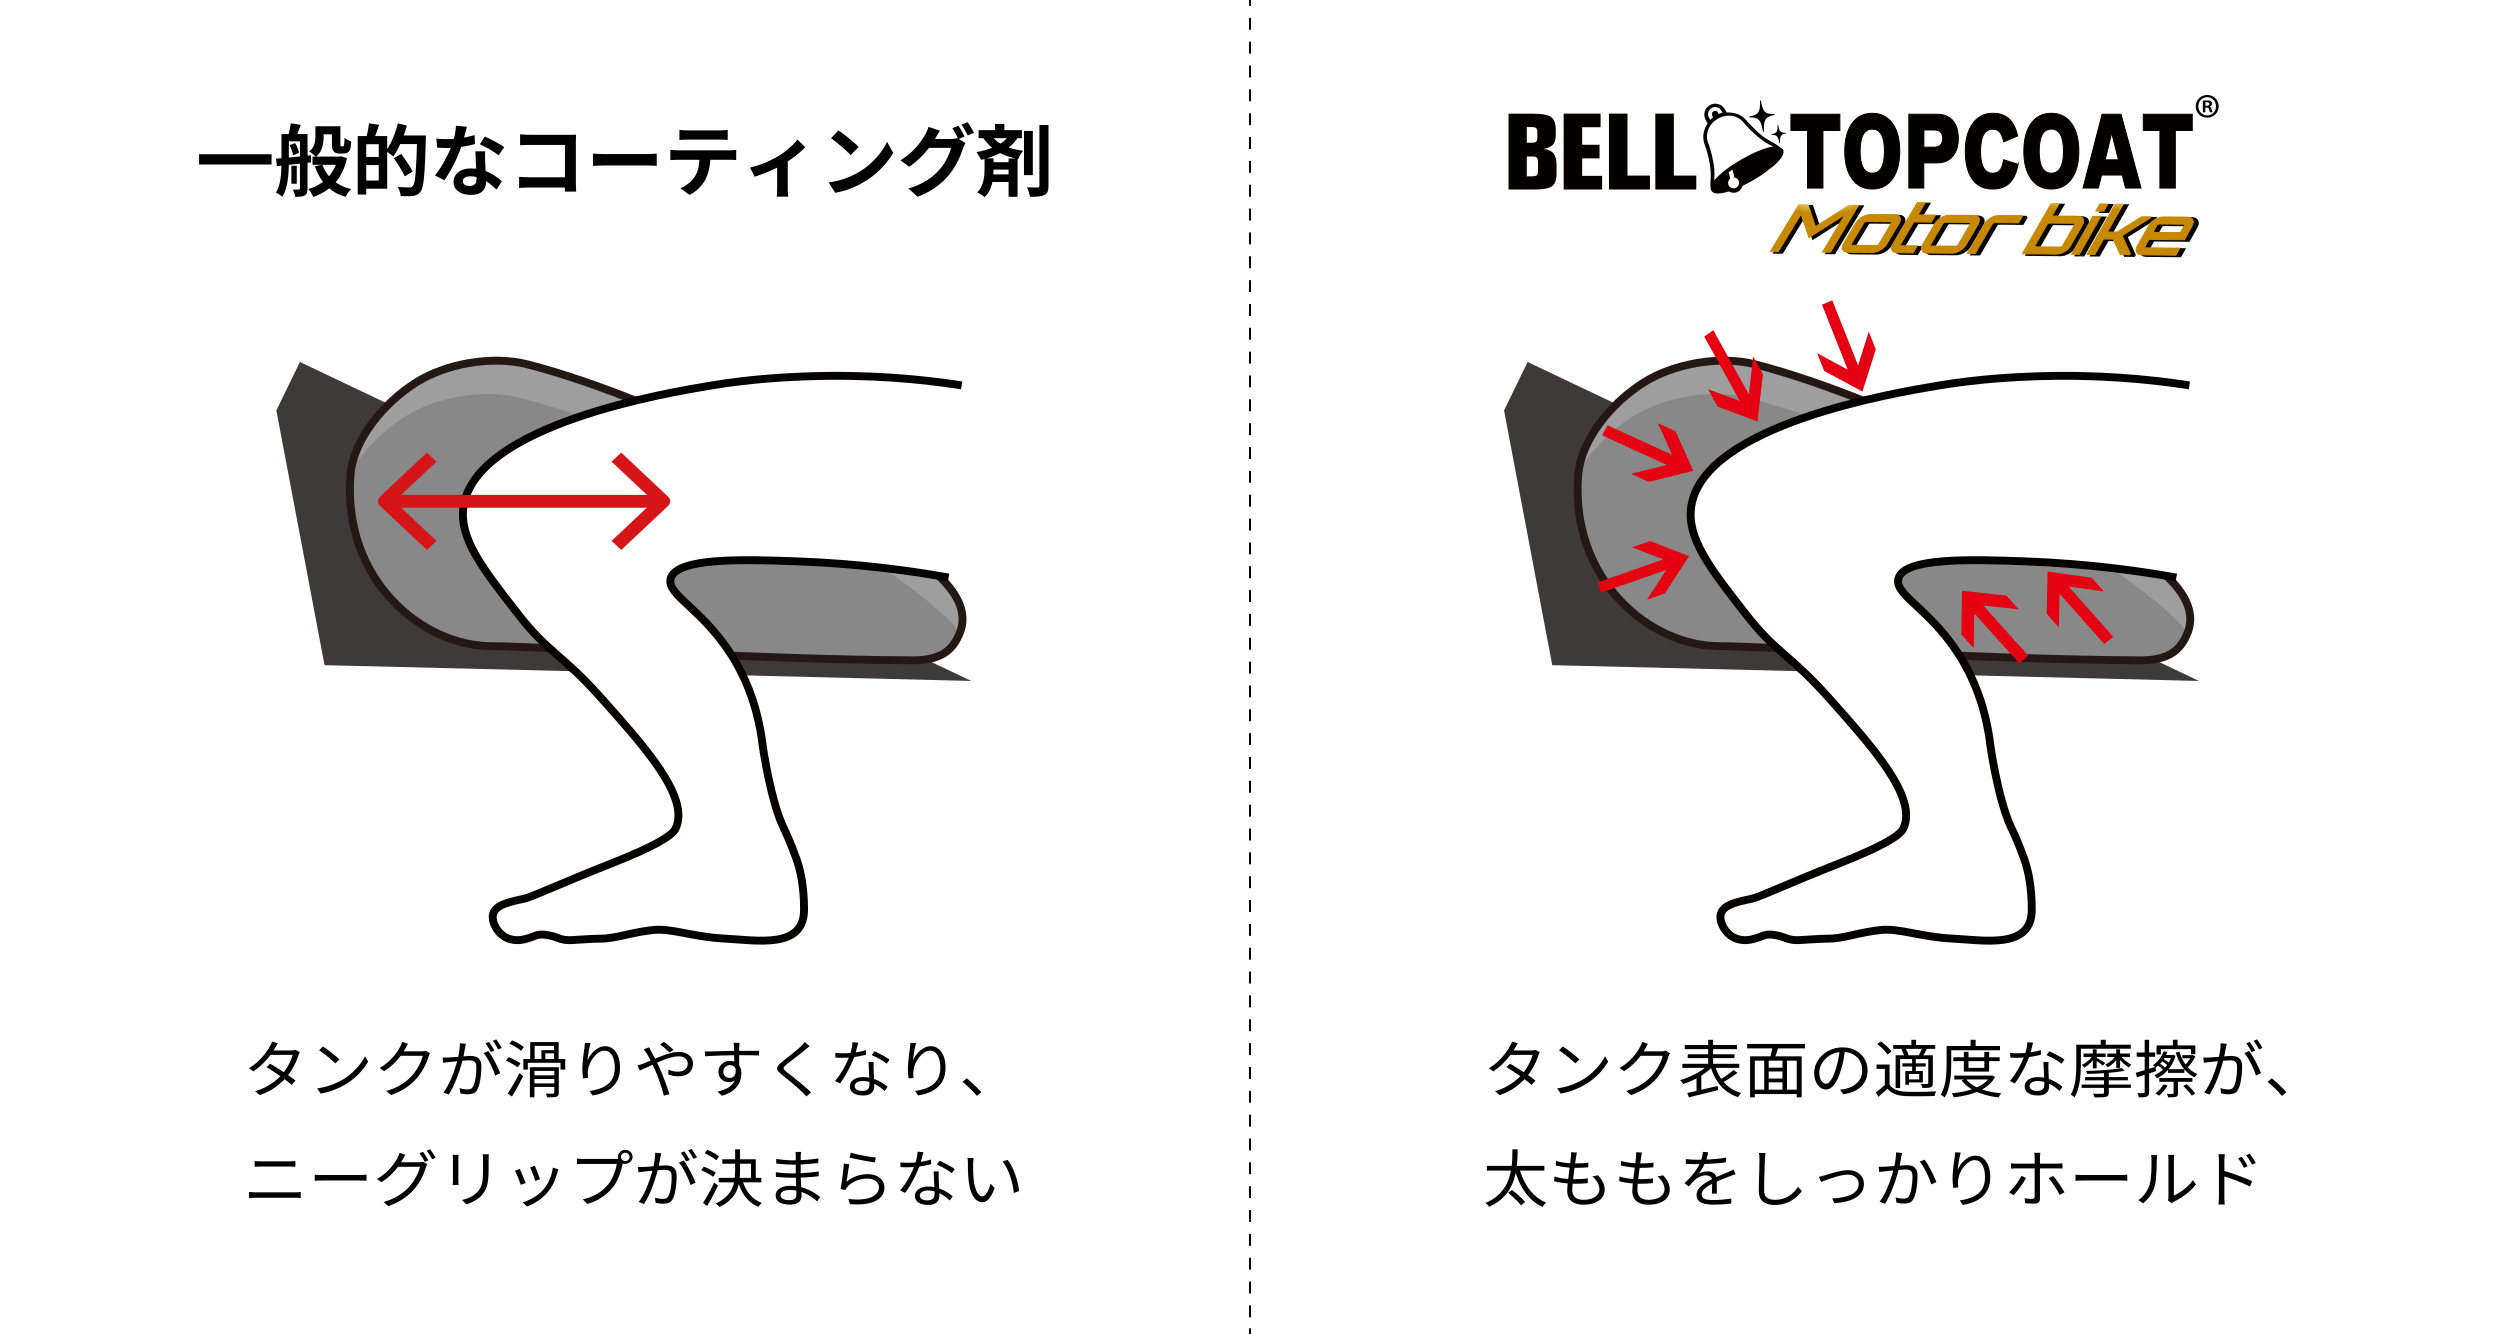 <?xml version="1.0" encoding="UTF-8"?>
<svg id="_レイヤー_2" data-name="レイヤー 2" xmlns="http://www.w3.org/2000/svg" xmlns:xlink="http://www.w3.org/1999/xlink" viewBox="0 0 633.29 337.98">
  <defs>
    <style>
      .cls-1 {
        stroke-dasharray: 3.02 3.02;
      }

      .cls-1, .cls-2, .cls-3, .cls-4, .cls-5, .cls-6, .cls-7, .cls-8, .cls-9, .cls-10, .cls-11, .cls-12, .cls-13, .cls-14 {
        stroke-miterlimit: 10;
      }

      .cls-1, .cls-15, .cls-5 {
        fill: none;
      }

      .cls-1, .cls-4, .cls-5 {
        stroke-width: .5px;
      }

      .cls-1, .cls-5 {
        stroke: #000;
      }

      .cls-2 {
        fill: url(#_真ちゅう_円形_3-9);
        stroke: url(#_真ちゅう_円形_3-10);
      }

      .cls-2, .cls-3, .cls-6, .cls-7, .cls-8, .cls-9, .cls-10, .cls-12, .cls-13, .cls-14 {
        stroke-width: .25px;
      }

      .cls-15 {
        stroke: #231815;
        stroke-linejoin: round;
      }

      .cls-15, .cls-11 {
        stroke-width: 2px;
      }

      .cls-3, .cls-4, .cls-16 {
        fill: #040000;
      }

      .cls-3, .cls-4, .cls-11 {
        stroke: #040000;
      }

      .cls-17 {
        fill: #9e9e9f;
      }

      .cls-18 {
        fill: #3e3a39;
      }

      .cls-19, .cls-11 {
        fill: #fff;
      }

      .cls-20 {
        fill: #d61518;
      }

      .cls-6 {
        fill: url(#_真ちゅう_円形_3);
        stroke: url(#_真ちゅう_円形_3-2);
      }

      .cls-21 {
        fill: #e50012;
      }

      .cls-22 {
        fill: #888;
      }

      .cls-7 {
        fill: url(#_真ちゅう_円形_3-15);
        stroke: url(#_真ちゅう_円形_3-16);
      }

      .cls-8 {
        fill: url(#_真ちゅう_円形_3-13);
        stroke: url(#_真ちゅう_円形_3-14);
      }

      .cls-9 {
        fill: url(#_真ちゅう_円形_3-11);
        stroke: url(#_真ちゅう_円形_3-12);
      }

      .cls-10 {
        fill: url(#_真ちゅう_円形_3-17);
        stroke: url(#_真ちゅう_円形_3-18);
      }

      .cls-12 {
        fill: url(#_真ちゅう_円形_3-5);
        stroke: url(#_真ちゅう_円形_3-6);
      }

      .cls-13 {
        fill: url(#_真ちゅう_円形_3-7);
        stroke: url(#_真ちゅう_円形_3-8);
      }

      .cls-14 {
        fill: url(#_真ちゅう_円形_3-3);
        stroke: url(#_真ちゅう_円形_3-4);
      }
    </style>
    <radialGradient id="_真ちゅう_円形_3" data-name="真ちゅう (円形) 3" cx="3127.6" cy="1889.71" fx="3127.6" fy="1889.71" r="10.46" gradientTransform="translate(-2372.55 2485.68) rotate(-90) scale(.78 1.5)" gradientUnits="userSpaceOnUse">
      <stop offset=".18" stop-color="#f9f2e5"/>
      <stop offset=".59" stop-color="#f3da8b"/>
      <stop offset="1" stop-color="#c78903"/>
    </radialGradient>
    <radialGradient id="_真ちゅう_円形_3-2" data-name="真ちゅう (円形) 3" cx="3127.6" cy="1889.71" fx="3127.6" fy="1889.71" r="10.63" gradientTransform="translate(-2372.55 2485.68) rotate(-90) scale(.78 1.5)" xlink:href="#_真ちゅう_円形_3"/>
    <radialGradient id="_真ちゅう_円形_3-3" data-name="真ちゅう (円形) 3" cx="3125.95" cy="1905.98" fx="3125.95" fy="1905.98" r="7.34" gradientTransform="translate(-2382.53 2485.68) rotate(-90) scale(.78 1.5)" xlink:href="#_真ちゅう_円形_3"/>
    <radialGradient id="_真ちゅう_円形_3-4" data-name="真ちゅう (円形) 3" cx="3125.95" cy="1905.98" fx="3125.95" fy="1905.98" r="7.47" gradientTransform="translate(-2382.53 2485.68) rotate(-90) scale(.78 1.5)" xlink:href="#_真ちゅう_円形_3"/>
    <radialGradient id="_真ちゅう_円形_3-5" data-name="真ちゅう (円形) 3" cx="3127.85" cy="1918.02" fx="3127.85" fy="1918.02" r="7.32" gradientTransform="translate(-2389.92 2485.68) rotate(-90) scale(.78 1.5)" xlink:href="#_真ちゅう_円形_3"/>
    <radialGradient id="_真ちゅう_円形_3-6" data-name="真ちゅう (円形) 3" cx="3127.85" cy="1918.06" fx="3127.85" fy="1918.06" r="7.46" gradientTransform="translate(-2389.94 2485.68) rotate(-90) scale(.78 1.5)" xlink:href="#_真ちゅう_円形_3"/>
    <radialGradient id="_真ちゅう_円形_3-7" data-name="真ちゅう (円形) 3" cx="3125.73" cy="1928.63" fx="3125.73" fy="1928.63" r="7.32" gradientTransform="translate(-2396.42 2485.68) rotate(-90) scale(.78 1.5)" xlink:href="#_真ちゅう_円形_3"/>
    <radialGradient id="_真ちゅう_円形_3-8" data-name="真ちゅう (円形) 3" cx="3125.73" cy="1928.63" fx="3125.73" fy="1928.63" r="7.45" gradientTransform="translate(-2396.42 2485.68) rotate(-90) scale(.78 1.5)" xlink:href="#_真ちゅう_円形_3"/>
    <radialGradient id="_真ちゅう_円形_3-9" data-name="真ちゅう (円形) 3" cx="3125.63" cy="1941.36" fx="3125.63" fy="1941.36" r="7.09" gradientTransform="translate(-2404.23 2485.68) rotate(-90) scale(.78 1.5)" xlink:href="#_真ちゅう_円形_3"/>
    <radialGradient id="_真ちゅう_円形_3-10" data-name="真ちゅう (円形) 3" cx="3125.63" cy="1941.35" fx="3125.63" fy="1941.35" r="7.26" gradientTransform="translate(-2404.23 2485.68) rotate(-90) scale(.78 1.5)" xlink:href="#_真ちゅう_円形_3"/>
    <radialGradient id="_真ちゅう_円形_3-11" data-name="真ちゅう (円形) 3" cx="3127.47" cy="1957.97" fx="3127.47" fy="1957.97" r="8.51" gradientTransform="translate(-2414.42 2485.68) rotate(-90) scale(.78 1.5)" xlink:href="#_真ちゅう_円形_3"/>
    <radialGradient id="_真ちゅう_円形_3-12" data-name="真ちゅう (円形) 3" cx="3127.48" cy="1957.94" fx="3127.48" fy="1957.94" r="8.66" gradientTransform="translate(-2414.4 2485.68) rotate(-90) scale(.78 1.5)" xlink:href="#_真ちゅう_円形_3"/>
    <radialGradient id="_真ちゅう_円形_3-13" data-name="真ちゅう (円形) 3" cx="3127.38" cy="1968.44" fx="3127.38" fy="1968.44" r="6.88" gradientTransform="translate(-2420.84 2485.68) rotate(-90) scale(.78 1.5)" xlink:href="#_真ちゅう_円形_3"/>
    <radialGradient id="_真ちゅう_円形_3-14" data-name="真ちゅう (円形) 3" cx="3127.38" cy="1968.44" fx="3127.38" fy="1968.44" r="7.03" gradientTransform="translate(-2420.84 2485.68) rotate(-90) scale(.78 1.5)" xlink:href="#_真ちゅう_円形_3"/>
    <radialGradient id="_真ちゅう_円形_3-15" data-name="真ちゅう (円形) 3" cx="3127.29" cy="1976.84" fx="3127.29" fy="1976.84" r="8.74" gradientTransform="translate(-2425.99 2485.68) rotate(-90) scale(.78 1.5)" xlink:href="#_真ちゅう_円形_3"/>
    <radialGradient id="_真ちゅう_円形_3-16" data-name="真ちゅう (円形) 3" cx="3127.29" cy="1976.84" fx="3127.29" fy="1976.84" r="8.9" gradientTransform="translate(-2425.99 2485.68) rotate(-90) scale(.78 1.5)" xlink:href="#_真ちゅう_円形_3"/>
    <radialGradient id="_真ちゅう_円形_3-17" data-name="真ちゅう (円形) 3" cx="3125.12" cy="1989.92" fx="3125.12" fy="1989.92" r="7.28" gradientTransform="translate(-2434.01 2485.68) rotate(-90) scale(.78 1.5)" xlink:href="#_真ちゅう_円形_3"/>
    <radialGradient id="_真ちゅう_円形_3-18" data-name="真ちゅう (円形) 3" cx="3125.12" cy="1989.92" fx="3125.12" fy="1989.92" r="7.4" gradientTransform="translate(-2434.01 2485.68) rotate(-90) scale(.78 1.5)" xlink:href="#_真ちゅう_円形_3"/>
  </defs>
  <g id="_レイヤー_1-2" data-name="レイヤー 1">
    <g>
      <rect class="cls-19" y="0" width="633.29" height="337.98"/>
      <path class="cls-18" d="M386.97,91.7l-5.97,12.27,12.21,64.53s164.34,4,163.83,4l-170.07-80.8Z"/>
      <path class="cls-22" d="M435.45,163.68c9.34,0,73.36,3.48,104.71,3.57,8.38.36,11.95-1.78,14.02-7.03,1.99-5.05-.76-10.12-5.74-14.67-20.8-19-68.78-44.13-103.64-53.21-9.42-2.45-21.04-.06-28.28,4.47-8.18,5.11-16.04,14.47-16.74,23.53-2.07,26.72,18.33,43.34,35.68,43.34Z"/>
      <path class="cls-17" d="M554.13,160.32c-1.07-1.53-2.43-3.02-4.01-4.46-21.51-19.65-71.14-45.64-107.19-55.04-9.74-2.54-21.76-.06-29.25,4.62-5.31,3.32-10.49,8.38-13.8,14,1.13-8.77,8.72-17.69,16.63-22.63,7.24-4.52,18.86-6.92,28.28-4.47,34.86,9.08,82.84,34.22,103.64,53.21,4.98,4.55,7.73,9.61,5.74,14.67-.01.04-.03.06-.05.1Z"/>
      <path class="cls-22" d="M432.14,161.96c7.06.8,83.09,3.96,106.89,4.67,2.62,0,5.43-.09,7.68-1.68,1.8-1.18,2.63-3.74.76-4.88-2.97-1.82-7.16-2.58-10.36-2.85-33.09-2.8-79.44-8.58-99.2-14.92-8.01-2.57-26.99-6.87-36.7-18.47-1.42,22.02,18.88,36.77,30.92,38.13Z"/>
      <path class="cls-15" d="M435.45,163.68c9.34,0,73.36,3.48,104.71,3.57,8.38.36,11.95-1.78,14.02-7.03,1.99-5.05-.76-10.12-5.74-14.67-20.8-19-68.78-44.13-103.64-53.21-9.42-2.45-21.04-.06-28.28,4.47-8.18,5.11-16.04,14.47-16.74,23.53-2.07,26.72,18.33,43.34,35.68,43.34Z"/>
      <path class="cls-11" d="M554.6,97.62c-9.97-1.54-23.6-2.89-39.76-2.26-3.87.15-13,.53-23.42,2.25-11.08,1.83-59.88,9.88-63,30.67-1.21,8.03,4.75,15.66,13.9,27.39,7.71,9.88,10.98,9.91,21.22,21.42,10.56,11.88,22.37,24.89,18.6,32.8-.91,1.92-5.79,4.69-16.24,8.82-13.46,5.32-20.02,8.47-22.04,8.92-3.19.72-7.27,1.39-7.95,3.9-.47,1.74.76,4.1,2.31,5.34,1.4,1.12,2.96,1.24,3.46,1.28,1.28.08,2.39-.25,3.26-.51,1.37-.41,1.66-.75,2.78-.87.85-.09,1.51.02,2.26.16,1.53.27,2.15.66,3.16.95,1.34.38,2.33.3,4.14.17,7.06-.49,5.72-.07,8.71-.53,3.34-.52,5.3-1.32,10.31-1.92,4.68-.57,10.19,1.75,18.28,2.16,8.09.41,20.09,2.75,20.1-7.3,0-5.94-.9-10.01-1.97-13-1.4-3.94-2.69-6.67-3.3-7.95-3.25-6.94-5.18-20.42-5.18-20.42-.6-5.18-2.11-12.89-6.52-20.78-7.62-13.66-18.02-17.36-16.81-21.76,1.48-5.39,18.44-4.86,32.34-4.34,15.7.59,28.74,2.42,38.07,4.09"/>
      <polygon class="cls-21" points="461.54 77.17 468.06 93.65 460.31 89.46 462.09 93.97 471.78 99.2 475.17 88.52 473.39 84.02 470.68 92.56 464.15 76.08 461.54 77.17"/>
      <polygon class="cls-21" points="535.31 161.29 524.01 148.57 532.93 149.83 529.85 146.36 518.69 144.78 518.46 155.49 521.54 158.96 521.73 150.39 533.04 163.12 535.31 161.29"/>
      <polygon class="cls-21" points="431.71 85.29 440.73 101.57 432.66 98.59 435.12 103.04 445.2 106.76 446.58 94.75 444.11 90.3 443.02 99.91 434 83.63 431.71 85.29"/>
      <polygon class="cls-21" points="405.84 110.28 422.22 117.78 413.17 120.01 417.65 122.06 428.96 119.27 424.44 109.24 419.96 107.19 423.58 115.22 407.2 107.72 405.84 110.28"/>
      <polygon class="cls-21" points="513.81 166.1 502.38 153.38 511.35 154.35 508.23 150.87 497.01 149.66 496.84 160.74 499.96 164.21 500.1 155.35 511.53 168.07 513.81 166.1"/>
      <polygon class="cls-21" points="405.51 150.16 422.11 144.35 417.21 151.91 421.74 150.32 427.87 140.88 417.96 137.04 413.42 138.63 421.35 141.7 404.75 147.51 405.51 150.16"/>
      <g>
        <path class="cls-18" d="M75.97,91.7l-5.97,12.27,12.21,64.53s164.34,4,163.83,4L75.97,91.7Z"/>
        <path class="cls-22" d="M124.45,163.68c9.34,0,73.36,3.48,104.71,3.57,8.38.36,11.95-1.78,14.02-7.03,1.99-5.05-.76-10.12-5.74-14.67-20.8-19-68.78-44.13-103.64-53.21-9.42-2.45-21.04-.06-28.28,4.47-8.18,5.11-16.04,14.47-16.74,23.53-2.07,26.72,18.33,43.34,35.68,43.34Z"/>
        <path class="cls-17" d="M243.14,160.32c-1.07-1.53-2.43-3.02-4.01-4.46-21.51-19.65-71.14-45.64-107.19-55.04-9.74-2.54-21.76-.06-29.25,4.62-5.31,3.32-10.49,8.38-13.8,14,1.13-8.77,8.72-17.69,16.63-22.63,7.24-4.52,18.86-6.92,28.28-4.47,34.86,9.08,82.84,34.22,103.64,53.21,4.98,4.55,7.73,9.61,5.74,14.67-.01.04-.03.06-.05.1Z"/>
        <path class="cls-22" d="M121.15,161.96c7.06.8,83.09,3.96,106.89,4.67,2.62,0,5.43-.09,7.68-1.68,1.8-1.18,2.63-3.74.76-4.88-2.97-1.82-7.16-2.58-10.36-2.85-33.09-2.8-79.44-8.58-99.2-14.92-8.01-2.57-26.99-6.87-36.7-18.47-1.42,22.02,18.88,36.77,30.92,38.13Z"/>
        <path class="cls-15" d="M124.45,163.68c9.34,0,73.36,3.48,104.71,3.57,8.38.36,11.95-1.78,14.02-7.03,1.99-5.05-.76-10.12-5.74-14.67-20.8-19-68.78-44.13-103.64-53.21-9.42-2.45-21.04-.06-28.28,4.47-8.18,5.11-16.04,14.47-16.74,23.53-2.07,26.72,18.33,43.34,35.68,43.34Z"/>
        <path class="cls-11" d="M243.6,97.62c-9.97-1.54-23.6-2.89-39.76-2.26-3.87.15-13,.53-23.42,2.25-11.08,1.83-59.88,9.88-63,30.67-1.21,8.03,4.75,15.66,13.9,27.39,7.71,9.88,10.98,9.91,21.22,21.42,10.56,11.88,22.37,24.89,18.6,32.8-.91,1.92-5.79,4.69-16.24,8.82-13.46,5.32-20.02,8.47-22.04,8.92-3.19.72-7.27,1.39-7.95,3.9-.47,1.74.76,4.1,2.31,5.34,1.4,1.12,2.96,1.24,3.46,1.28,1.28.08,2.39-.25,3.26-.51,1.37-.41,1.66-.75,2.78-.87.85-.09,1.51.02,2.26.16,1.53.27,2.15.66,3.16.95,1.34.38,2.33.3,4.14.17,7.06-.49,5.72-.07,8.71-.53,3.34-.52,5.3-1.32,10.31-1.92,4.68-.57,10.19,1.75,18.28,2.16,8.09.41,20.09,2.75,20.1-7.3,0-5.94-.9-10.01-1.97-13-1.4-3.94-2.69-6.67-3.3-7.95-3.25-6.94-5.18-20.42-5.18-20.42-.6-5.18-2.11-12.89-6.52-20.78-7.62-13.66-18.02-17.36-16.81-21.76,1.48-5.39,18.44-4.86,32.34-4.34,15.7.59,28.74,2.42,38.07,4.09"/>
        <g>
          <path class="cls-20" d="M157.37,139.31l11.89-11.18c.68-.64.68-1.67,0-2.3l-11.89-11.18-2.45,2.3,10.67,10.03-10.67,10.03,2.45,2.3Z"/>
          <g>
            <path class="cls-20" d="M108.13,139.31l2.45-2.3-10.67-10.03,10.67-10.03-2.45-2.3-11.89,11.18c-.68.64-.68,1.67,0,2.3l11.89,11.18Z"/>
            <rect class="cls-20" x="97.47" y="125.36" width="70.56" height="3.26"/>
          </g>
        </g>
      </g>
      <g>
        <path d="M50.44,39.07h18.35v2.6h-18.35v-2.6Z"/>
        <path d="M71.31,33.96h1.86v7.23c0,.67-.02,1.39-.06,2.16s-.12,1.54-.23,2.33c-.11.79-.28,1.53-.51,2.24-.22.71-.52,1.35-.87,1.93-.11-.12-.26-.25-.46-.38s-.4-.26-.6-.39c-.21-.13-.39-.22-.55-.29.44-.7.75-1.49.95-2.37.2-.88.32-1.77.38-2.68.05-.9.08-1.76.08-2.57v-7.23ZM69.91,40.2c.75-.07,1.61-.14,2.58-.23.96-.09,1.98-.19,3.06-.3,1.08-.11,2.15-.23,3.22-.35l.04,1.8c-1.03.12-2.06.24-3.09.36-1.03.12-2.02.23-2.97.33-.95.1-1.82.2-2.6.29l-.24-1.9ZM72.24,33.96h4.22v1.84h-4.22v-1.84ZM73.65,31.22l2.54.42c-.21.58-.43,1.15-.64,1.7-.22.55-.41,1.03-.58,1.43l-1.94-.44c.12-.45.24-.96.37-1.55.12-.58.21-1.1.27-1.57ZM73.35,36.79l1.39-.55c.25.37.47.79.64,1.25s.3.87.37,1.21l-1.51.64c-.04-.36-.14-.77-.31-1.25-.17-.48-.36-.9-.58-1.29ZM73.81,42h1.37v4.54h-1.37v-4.54ZM75.99,33.96h1.92v13.79c0,.44-.05.8-.15,1.08s-.29.51-.56.68c-.28.16-.61.26-1.01.3-.4.04-.87.06-1.43.06-.03-.26-.1-.58-.21-.94s-.23-.67-.37-.92c.33.01.64.02.93.02h.57c.2,0,.3-.1.3-.32v-13.75ZM85.58,39.67h.44l.4-.08,1.47.5c-.38,1.76-.97,3.28-1.76,4.56-.79,1.28-1.76,2.35-2.9,3.19-1.14.85-2.42,1.53-3.84,2.04-.13-.29-.32-.63-.57-1.03s-.49-.71-.71-.95c1.27-.37,2.41-.91,3.42-1.62,1.01-.71,1.87-1.6,2.57-2.65.7-1.05,1.2-2.25,1.51-3.6v-.36ZM79.89,31.98h2.1v2.64c0,.57-.05,1.16-.15,1.78-.1.62-.29,1.22-.57,1.79s-.7,1.08-1.26,1.52c-.11-.13-.26-.29-.48-.47-.21-.18-.43-.35-.64-.51s-.41-.29-.56-.39c.47-.37.82-.77,1.04-1.19.22-.42.36-.85.43-1.3.07-.44.1-.87.1-1.28v-2.6ZM79.16,39.67h6.82v2.08h-6.82v-2.08ZM81.66,41.73c.38,1.02.9,1.94,1.56,2.76s1.46,1.53,2.42,2.1c.96.58,2.06,1.01,3.32,1.3-.25.22-.51.53-.78.92-.27.39-.49.74-.64,1.04-1.35-.38-2.52-.93-3.51-1.64-.99-.71-1.84-1.57-2.54-2.6-.7-1.02-1.28-2.18-1.74-3.48l1.92-.42ZM80.85,31.98h4.28v2.04h-4.28v-2.04ZM84.08,31.98h2.14v4.4c0,.16,0,.29,0,.39,0,.1.02.16.03.19.04.07.11.1.22.1h.32s.09,0,.14-.02c.05-.01.09-.03.1-.04.07-.05.12-.2.16-.44.03-.15.04-.36.05-.65,0-.29.02-.63.03-1.01.19.19.45.36.78.53.34.16.64.29.92.39-.03.4-.06.79-.11,1.19-.05.4-.1.68-.17.85-.15.38-.38.65-.69.81-.13.08-.3.14-.5.17-.2.03-.38.05-.55.05h-1.07c-.22,0-.46-.04-.7-.11-.25-.07-.45-.19-.62-.37-.16-.17-.28-.39-.36-.66s-.12-.72-.12-1.36v-4.4Z"/>
        <path d="M90.62,34.47h2.16v14.8h-2.16v-14.8ZM91.92,39.76h5.05v2.06h-5.05v-2.06ZM92,34.47h6.08v13.34h-6.08v-2.08h3.94v-9.2h-3.94v-2.06ZM93.45,31.24l2.58.38c-.21.67-.44,1.34-.68,2-.24.66-.47,1.22-.66,1.68l-1.9-.44c.09-.34.18-.73.27-1.15.09-.42.17-.85.25-1.29.08-.44.13-.83.16-1.19ZM100.76,31.26l2.3.54c-.25.96-.56,1.93-.92,2.89-.36.96-.76,1.87-1.19,2.73-.43.85-.87,1.6-1.32,2.23-.13-.13-.32-.29-.56-.46-.25-.18-.49-.35-.73-.53s-.46-.3-.64-.4c.44-.57.85-1.23,1.24-1.97.39-.75.74-1.55,1.05-2.42.31-.86.57-1.73.78-2.61ZM99.79,40.04l1.86-1.05c.33.45.68.95,1.05,1.49.37.54.72,1.07,1.05,1.59.33.52.6.97.81,1.37l-2.02,1.23c-.19-.41-.43-.88-.74-1.41-.31-.53-.64-1.07-.99-1.64s-.69-1.09-1.02-1.58ZM100.7,34.31h5.81v2.18h-5.81v-2.18ZM105.68,34.31h2.2v.67c0,.17,0,.3-.02.4-.05,2.23-.12,4.13-.19,5.68-.07,1.55-.16,2.83-.26,3.85-.1,1.01-.21,1.8-.35,2.37-.13.57-.3.98-.52,1.25-.26.38-.55.65-.85.79s-.65.25-1.05.32c-.38.05-.86.08-1.42.07-.56,0-1.13-.02-1.71-.03-.01-.33-.09-.72-.24-1.16-.15-.44-.32-.83-.54-1.16.63.05,1.23.09,1.77.1s.95.02,1.2.02c.2,0,.36-.02.49-.07.12-.05.25-.14.37-.27.17-.17.31-.52.43-1.06s.21-1.29.29-2.27c.08-.98.15-2.21.22-3.71.07-1.49.12-3.27.18-5.33v-.45Z"/>
        <path d="M118.26,32.13c-.08.33-.19.76-.32,1.29-.13.53-.28,1.08-.45,1.66-.17.58-.34,1.16-.53,1.72-.29.95-.67,1.96-1.15,3.03-.48,1.07-.99,2.11-1.55,3.13s-1.12,1.92-1.68,2.71l-2.4-1.23c.45-.55.89-1.17,1.33-1.84.44-.67.85-1.37,1.23-2.08.38-.71.73-1.4,1.04-2.07.31-.67.56-1.27.74-1.81.25-.7.47-1.48.66-2.35.19-.87.3-1.68.33-2.45l2.74.28ZM110.55,35.11c.42.05.87.09,1.36.11s.91.03,1.28.03c.82,0,1.65-.05,2.49-.14.84-.09,1.65-.21,2.43-.37s1.49-.33,2.12-.53l.08,2.3c-.57.15-1.25.29-2.03.45-.79.15-1.62.28-2.49.38-.87.1-1.73.15-2.58.15-.4,0-.8,0-1.21-.02s-.83-.03-1.27-.06l-.18-2.3ZM122.9,38.3c-.03.42-.04.84-.03,1.26,0,.42.02.84.03,1.28.01.3.03.69.05,1.16.02.47.04.97.07,1.49.03.52.05,1.02.07,1.49.02.47.03.84.03,1.12,0,.61-.13,1.16-.38,1.65-.25.5-.65.89-1.2,1.18-.55.29-1.3.44-2.25.44-.82,0-1.56-.12-2.22-.37-.66-.25-1.19-.61-1.59-1.09-.4-.48-.59-1.09-.59-1.81,0-.65.17-1.23.52-1.75.34-.52.84-.93,1.5-1.23.65-.3,1.44-.45,2.37-.45,1.16,0,2.23.16,3.21.49.98.32,1.86.74,2.64,1.24.78.5,1.45,1,2,1.51l-1.33,2.12c-.36-.32-.76-.67-1.22-1.07-.46-.4-.96-.77-1.53-1.11-.56-.34-1.17-.63-1.82-.85s-1.36-.34-2.11-.34c-.57,0-1.02.11-1.37.34s-.52.51-.52.87.15.67.45.89c.3.23.72.34,1.26.34.45,0,.81-.08,1.07-.23.26-.15.45-.37.55-.65.11-.28.16-.6.16-.96,0-.3-.01-.73-.04-1.29s-.06-1.17-.09-1.84c-.03-.67-.06-1.35-.09-2.02-.03-.67-.05-1.27-.08-1.78h2.48ZM126.31,39.35c-.38-.32-.86-.65-1.43-1.01-.57-.36-1.15-.7-1.75-1.02-.6-.32-1.13-.58-1.58-.78l1.27-1.96c.36.16.76.35,1.22.58.46.23.92.47,1.39.72.47.25.9.5,1.31.74.4.25.73.46.98.65l-1.41,2.08Z"/>
        <path d="M131.5,44.78c.34.03.73.05,1.16.08.43.03.87.04,1.32.04h10.7v2.6h-10.62c-.38,0-.82.01-1.32.04s-.91.05-1.24.08v-2.83ZM131.76,34.02c.37.04.79.07,1.25.09.46.02.86.03,1.19.03h9.99c.29,0,.61,0,.96,0,.35,0,.61-.02.78-.03-.01.22-.03.51-.04.86s-.02.67-.02.96v10.27c0,.34,0,.75.03,1.21.02.46.04.84.05,1.13h-2.87c.01-.29.02-.61.03-.96,0-.35,0-.7,0-1.06v-9.81h-8.9c-.42,0-.87,0-1.34.02-.47.01-.84.03-1.12.06v-2.75Z"/>
        <path d="M150.21,38.91c.24.01.54.03.91.05.37.02.76.04,1.16.05s.78.02,1.12.02h10.64c.46,0,.9-.02,1.31-.05.41-.03.75-.06,1.01-.07v3.11c-.22-.01-.56-.03-1.01-.06-.45-.03-.89-.04-1.31-.04h-10.64c-.57,0-1.15.01-1.74.03s-1.08.04-1.45.07v-3.11Z"/>
        <path d="M169.81,37.96c.29.03.6.05.94.08.34.03.66.04.96.04h12.98c.21,0,.5-.01.86-.03.36-.02.68-.05.94-.09v2.58c-.24-.03-.53-.04-.87-.05-.34,0-.65-.01-.93-.01h-12.98c-.29,0-.61,0-.96.02s-.66.03-.94.06v-2.6ZM172.11,32.89c.33.05.69.09,1.07.11.38.02.73.03,1.05.03h7.97c.34,0,.7,0,1.07-.03.37-.02.73-.06,1.07-.11v2.56c-.34-.03-.7-.05-1.07-.06-.37-.01-.73-.02-1.07-.02h-7.95c-.34,0-.71,0-1.1.02-.39.01-.74.03-1.04.06v-2.56ZM179.96,39.33c0,1.3-.11,2.45-.34,3.48-.22,1.02-.55,1.95-.97,2.76-.24.45-.55.91-.95,1.39-.4.47-.85.92-1.37,1.35s-1.07.78-1.66,1.07l-2.32-1.69c.7-.28,1.37-.67,2.02-1.19.65-.52,1.17-1.06,1.57-1.65.5-.77.84-1.61,1.01-2.54.17-.92.26-1.92.26-2.97l2.75-.02Z"/>
        <path d="M189.99,42.44c.86-.19,1.73-.44,2.63-.76s1.73-.67,2.51-1.05c.78-.38,1.43-.72,1.96-1.02.65-.4,1.28-.84,1.91-1.34s1.21-.99,1.73-1.5c.53-.5.96-.97,1.29-1.41l1.96,1.92c-.38.44-.89.91-1.52,1.44s-1.3,1.04-2.03,1.57c-.73.52-1.45.99-2.18,1.42-.45.28-.96.56-1.55.84-.58.28-1.19.56-1.83.83-.64.27-1.28.52-1.92.76-.64.24-1.24.45-1.79.63l-1.17-2.34ZM196.85,41.15l2.7-.51v7.05c0,.23,0,.48.01.77,0,.29.02.56.05.8s.05.43.08.56h-2.93c.03-.13.04-.32.05-.56,0-.25.02-.51.03-.8.01-.29.02-.55.02-.77v-6.54Z"/>
        <path d="M209.91,46.23c1.03-.15,2-.35,2.91-.61.91-.26,1.76-.57,2.54-.91s1.49-.7,2.14-1.07c1.12-.67,2.15-1.44,3.09-2.3.94-.86,1.76-1.75,2.46-2.69.7-.93,1.25-1.84,1.66-2.73l1.55,2.8c-.5.89-1.12,1.77-1.85,2.65-.73.89-1.56,1.73-2.49,2.53-.92.8-1.92,1.52-2.99,2.15-.67.41-1.4.8-2.18,1.16-.78.36-1.6.69-2.47.97-.87.28-1.77.51-2.71.66l-1.66-2.62ZM212.38,33.03c.34.24.75.53,1.21.87.46.34.94.72,1.44,1.12.5.4.96.8,1.4,1.18.44.38.79.73,1.07,1.03l-2.02,2.06c-.25-.28-.58-.61-.99-.99-.41-.38-.85-.78-1.33-1.19-.48-.41-.94-.8-1.41-1.17-.46-.37-.87-.68-1.23-.93l1.86-1.98Z"/>
        <path d="M238.11,33.09c-.24.34-.47.71-.69,1.11-.22.4-.4.7-.52.91-.45.79-1,1.62-1.67,2.47-.66.85-1.4,1.68-2.23,2.48-.83.8-1.71,1.53-2.67,2.19l-2.22-1.66c.87-.53,1.64-1.08,2.3-1.65s1.24-1.13,1.72-1.7c.49-.56.91-1.1,1.27-1.62.36-.52.65-1,.89-1.42.16-.24.33-.56.51-.96s.31-.77.39-1.1l2.91.95ZM244.57,36.22c-.12.19-.24.41-.36.66-.12.26-.22.51-.3.76-.17.58-.42,1.25-.73,1.99-.32.75-.7,1.52-1.15,2.31-.45.79-.98,1.56-1.59,2.32-.94,1.14-2.04,2.17-3.3,3.09-1.26.93-2.82,1.76-4.69,2.5l-2.34-2.1c1.35-.41,2.51-.87,3.49-1.38.98-.51,1.83-1.06,2.56-1.65.73-.6,1.37-1.22,1.94-1.88.45-.52.87-1.1,1.26-1.75.39-.65.72-1.29.99-1.94.27-.65.46-1.21.57-1.7h-6.68l.91-2.24h5.65c.32,0,.63-.02.94-.07s.57-.1.78-.17l2.04,1.25ZM242.79,31.86c.17.24.35.52.55.85.19.33.38.66.56.99.18.33.34.62.46.87l-1.59.67c-.2-.41-.44-.87-.72-1.4-.28-.52-.56-.97-.82-1.36l1.57-.63ZM245.12,30.96c.17.24.36.53.56.86s.4.67.59.99c.19.32.34.6.45.84l-1.57.67c-.21-.42-.46-.89-.75-1.41-.29-.52-.57-.96-.85-1.33l1.57-.63Z"/>
        <path d="M255.69,34.14l2.18.63c-.61,1-1.39,1.88-2.35,2.62-.96.74-2.03,1.36-3.22,1.87-1.19.51-2.44.92-3.77,1.24-.07-.17-.17-.38-.32-.62-.15-.25-.29-.49-.45-.74-.15-.25-.29-.46-.43-.61,1.22-.21,2.37-.51,3.47-.89,1.1-.38,2.07-.87,2.91-1.45.85-.58,1.5-1.26,1.96-2.04ZM249.4,40.1h2.28v2.95c0,.5-.03,1.05-.08,1.65-.05.6-.15,1.22-.31,1.84-.15.63-.38,1.24-.67,1.82-.3.59-.7,1.11-1.2,1.58-.13-.13-.31-.27-.55-.42s-.47-.29-.7-.44c-.24-.15-.45-.26-.63-.34.41-.4.74-.85.99-1.35.25-.5.44-1.01.56-1.54.13-.52.21-1.03.25-1.53s.06-.94.06-1.34v-2.91ZM247.9,32.97h10.96v2.04h-10.96v-2.04ZM250.89,34.08c.61.77,1.25,1.4,1.91,1.89.67.5,1.35.89,2.06,1.17.71.28,1.42.5,2.15.66.73.16,1.46.3,2.2.42-.25.24-.5.55-.73.94-.24.39-.42.76-.53,1.12-.78-.15-1.56-.33-2.34-.57-.78-.23-1.55-.55-2.32-.94-.77-.4-1.51-.92-2.24-1.57-.73-.65-1.43-1.45-2.1-2.42l1.94-.71ZM250.4,41.09h5.89v1.88h-5.89v-1.88ZM250.4,44.18h5.89v1.92h-5.89v-1.92ZM252.06,31.4h2.36v2.77h-2.36v-2.77ZM255.49,40.14h2.28v9.71h-2.28v-9.71ZM259.39,33.16h2.24v11.2h-2.24v-11.2ZM263.3,31.66h2.3v15.36c0,.67-.07,1.19-.22,1.55-.15.36-.42.63-.81.81-.38.2-.88.33-1.48.39-.6.06-1.32.09-2.17.09-.03-.23-.08-.48-.17-.77s-.18-.58-.28-.88c-.1-.3-.21-.55-.33-.76.57.01,1.11.02,1.62.03.51,0,.86,0,1.06,0,.17,0,.29-.03.37-.1s.11-.19.11-.36v-15.36Z"/>
      </g>
      <g>
        <path d="M70.39,264.27c-.14.21-.28.43-.41.67s-.24.42-.33.57c-.33.58-.76,1.22-1.28,1.91-.52.69-1.13,1.38-1.83,2.07s-1.49,1.33-2.37,1.92l-1.11-.82c.95-.56,1.77-1.18,2.46-1.85.69-.68,1.28-1.34,1.75-1.98.47-.65.84-1.2,1.09-1.68.09-.14.19-.33.3-.58.11-.25.19-.47.23-.67l1.5.46ZM75.95,266.55c-.08.12-.15.25-.21.42s-.13.31-.18.44c-.15.54-.37,1.12-.66,1.74-.29.62-.62,1.25-1.01,1.88-.39.63-.82,1.23-1.32,1.81-.74.88-1.66,1.72-2.76,2.53s-2.44,1.49-4,2.04l-1.19-.98c1.02-.31,1.95-.68,2.8-1.13.84-.45,1.6-.94,2.27-1.48.67-.54,1.25-1.09,1.75-1.66.43-.49.82-1.02,1.18-1.6.36-.58.67-1.16.93-1.73s.46-1.11.58-1.61h-6.12l.53-1.12h5.24c.22,0,.42-.01.61-.04.19-.03.35-.07.48-.12l1.09.63ZM68.4,269.45c.53.3,1.08.62,1.67.98.58.36,1.16.73,1.74,1.12.58.39,1.13.76,1.66,1.13.53.37,1,.72,1.4,1.05l-.97,1.09c-.37-.33-.82-.69-1.34-1.09-.52-.4-1.07-.8-1.66-1.2-.58-.41-1.17-.8-1.75-1.18-.58-.38-1.13-.72-1.63-1.03l.89-.87Z"/>
        <path d="M80.37,275.71c.97-.14,1.85-.33,2.65-.57.8-.24,1.52-.52,2.18-.82.66-.31,1.25-.61,1.76-.92.85-.51,1.63-1.09,2.34-1.75.71-.66,1.34-1.34,1.88-2.05.54-.71.97-1.38,1.29-2.03l.79,1.35c-.37.66-.84,1.32-1.39,2-.55.68-1.17,1.33-1.86,1.95-.69.62-1.46,1.19-2.29,1.7-.55.33-1.15.65-1.81.97-.65.32-1.37.6-2.14.86-.77.26-1.62.47-2.53.63l-.87-1.3ZM81.79,265.09c.3.19.64.42,1.02.7s.78.58,1.18.89.78.62,1.13.91.64.55.87.78l-1.04,1c-.21-.2-.48-.45-.81-.74-.33-.3-.69-.6-1.09-.93s-.79-.63-1.17-.92c-.39-.29-.73-.53-1.04-.72l.94-.97Z"/>
        <path d="M103.39,264.4c-.14.21-.28.44-.41.67-.13.24-.24.43-.31.58-.33.58-.74,1.21-1.24,1.88-.49.67-1.08,1.33-1.76,1.99-.68.65-1.47,1.27-2.36,1.84l-1.14-.82c.71-.4,1.35-.84,1.91-1.32.56-.48,1.05-.96,1.48-1.44.42-.49.78-.95,1.08-1.39.3-.45.53-.85.71-1.2.09-.14.18-.33.29-.58.1-.25.18-.47.22-.67l1.53.48ZM108.92,266.8c-.08.1-.15.24-.21.4-.07.16-.12.31-.16.44-.14.53-.35,1.11-.63,1.74-.27.63-.6,1.26-.99,1.9-.39.64-.82,1.24-1.32,1.81-.75.88-1.64,1.68-2.68,2.4-1.04.72-2.33,1.36-3.88,1.91l-1.19-1.03c1.01-.29,1.92-.63,2.72-1.04.8-.41,1.52-.86,2.16-1.35.64-.5,1.2-1.02,1.7-1.58.43-.49.82-1.02,1.18-1.6.36-.58.66-1.17.92-1.75.25-.59.43-1.12.54-1.59h-6.12l.53-1.14h5.26c.22,0,.42-.01.61-.04.19-.03.34-.07.46-.12l1.1.65Z"/>
        <path d="M112.08,267.88c.26,0,.51.02.74.02s.48,0,.74-.02c.24-.01.56-.03.95-.06.39-.03.81-.06,1.26-.09.45-.04.9-.07,1.35-.11s.86-.07,1.24-.1c.37-.03.67-.04.89-.04.49,0,.94.08,1.34.23s.73.42.97.81c.25.39.37.94.37,1.65,0,.62-.03,1.3-.1,2.02s-.17,1.41-.3,2.06c-.14.65-.32,1.2-.55,1.64-.25.53-.58.88-.99,1.05-.41.17-.88.26-1.42.26-.32,0-.66-.02-1.01-.07-.36-.05-.67-.1-.93-.15l-.21-1.33c.23.07.47.13.73.18.25.05.49.08.73.11.23.03.42.04.56.04.31,0,.58-.05.82-.15.24-.1.45-.33.63-.67.18-.36.32-.81.44-1.35.12-.54.2-1.11.25-1.73.06-.61.08-1.2.08-1.77,0-.49-.07-.85-.21-1.09s-.35-.41-.61-.49c-.26-.08-.57-.13-.92-.13-.27,0-.65.02-1.12.05s-.98.08-1.52.13c-.54.05-1.04.1-1.49.15s-.81.09-1.06.11c-.2.02-.44.05-.73.09s-.54.07-.75.1l-.15-1.36ZM118.02,264.4c-.02.15-.05.3-.08.47-.03.16-.07.33-.1.48-.04.18-.09.43-.15.76-.06.33-.12.67-.19,1.04-.07.36-.15.72-.22,1.05-.12.44-.26.95-.42,1.51-.16.56-.35,1.17-.56,1.81-.21.64-.45,1.29-.72,1.95s-.55,1.31-.87,1.96c-.32.65-.67,1.26-1.04,1.84l-1.34-.52c.37-.48.72-1.01,1.05-1.62.33-.6.63-1.23.91-1.88.27-.65.52-1.29.74-1.92s.41-1.22.57-1.77c.16-.54.28-1.01.37-1.4.15-.62.28-1.28.38-1.96.1-.69.15-1.33.15-1.93l1.52.14ZM123.69,266.23c.26.32.54.72.83,1.2s.58,1,.86,1.54c.28.54.54,1.06.77,1.57.24.51.42.95.55,1.32l-1.27.59c-.12-.41-.29-.88-.5-1.39-.21-.52-.46-1.04-.72-1.58-.27-.53-.55-1.04-.84-1.52-.29-.48-.59-.88-.88-1.2l1.2-.52ZM123.89,263.94c.14.18.29.4.45.66.16.26.32.52.49.79.16.27.3.51.41.72l-.91.38c-.1-.21-.23-.45-.38-.71-.15-.26-.31-.53-.48-.79-.17-.26-.32-.5-.48-.7l.89-.35ZM125.7,263.29c.14.2.3.43.48.7s.35.53.51.78c.17.26.3.49.4.69l-.89.38c-.18-.35-.39-.73-.64-1.13-.25-.41-.49-.76-.72-1.05l.87-.36Z"/>
        <path d="M128.14,268.69l.68-.89c.35.13.72.28,1.1.47.38.18.75.37,1.09.56.34.19.62.38.84.55l-.71,1c-.21-.18-.48-.37-.82-.58-.34-.21-.7-.41-1.08-.6s-.75-.37-1.1-.51ZM128.62,276.99c.29-.41.6-.9.94-1.47.34-.57.69-1.17,1.04-1.81.35-.64.68-1.26.97-1.86l.94.75c-.27.56-.57,1.14-.89,1.75-.32.61-.64,1.2-.97,1.79-.33.59-.65,1.13-.96,1.62l-1.07-.76ZM129.02,264.4l.68-.86c.36.14.73.3,1.11.49.37.19.73.39,1.06.6.33.21.61.41.82.59l-.71.98c-.21-.2-.48-.41-.81-.63-.33-.22-.68-.43-1.05-.64-.37-.21-.74-.39-1.09-.54ZM132.58,268.26h10.6v2.69h-1.19v-1.73h-8.28v1.73h-1.14v-2.69ZM134.23,270.34h6.61v.95h-5.46v6.69h-1.15v-7.64ZM134.3,263.98h7.21v4.8h-1.17v-3.85h-4.91v3.85h-1.12v-4.8ZM134.79,272.4h6.04v.92h-6.04v-.92ZM134.79,274.44h6.04v.9h-6.04v-.9ZM137.15,266.01h3.66v.82h-2.69v1.89h-.97v-2.71ZM140.4,270.34h1.15v6.43c0,.3-.04.52-.12.68-.08.16-.23.28-.45.36-.23.07-.54.12-.92.14s-.87.03-1.46.03c-.02-.14-.07-.3-.13-.48s-.14-.35-.21-.48c.42.01.8.02,1.15.02.35,0,.58,0,.7,0,.11,0,.19-.02.23-.05.04-.04.07-.11.07-.21v-6.43Z"/>
        <path d="M149.6,264.21c-.09.3-.17.64-.26,1.02-.08.39-.16.79-.23,1.2s-.13.82-.18,1.2c-.05.38-.08.71-.11.98.18-.4.41-.81.69-1.24.29-.42.63-.81,1.02-1.16.4-.35.83-.64,1.29-.86.47-.22.96-.33,1.48-.33.74,0,1.39.22,1.95.66s1.01,1.07,1.33,1.89c.32.81.48,1.78.48,2.88s-.17,2.05-.51,2.86c-.34.81-.82,1.49-1.43,2.05-.62.56-1.35,1.01-2.2,1.36s-1.79.61-2.81.78l-.77-1.14c.89-.13,1.72-.32,2.5-.58.78-.26,1.45-.61,2.04-1.06.58-.45,1.04-1.02,1.36-1.72s.49-1.54.49-2.54c0-.83-.1-1.58-.3-2.23-.2-.65-.49-1.16-.87-1.53-.38-.37-.87-.55-1.45-.55-.52,0-1.01.16-1.48.48-.47.32-.9.73-1.29,1.23s-.71,1.04-.95,1.62-.39,1.12-.45,1.64c-.04.31-.06.61-.06.9s.04.65.09,1.05l-1.27.1c-.04-.3-.08-.66-.12-1.09-.04-.43-.06-.91-.06-1.43,0-.37.02-.78.06-1.24s.08-.92.13-1.39c.05-.47.1-.92.16-1.35.06-.43.11-.81.16-1.13.03-.24.06-.48.08-.7.02-.23.04-.45.05-.66l1.45.05Z"/>
        <path d="M161.49,269.91c.23-.06.48-.14.73-.22.26-.09.46-.15.62-.21.45-.18.96-.39,1.54-.64s1.19-.51,1.83-.78c.64-.27,1.29-.53,1.95-.77.66-.24,1.31-.43,1.94-.59s1.22-.23,1.77-.23c.77,0,1.43.13,1.97.38s.97.6,1.26,1.05c.3.45.45.96.45,1.54s-.14,1.15-.41,1.63c-.27.49-.69.87-1.25,1.15-.56.28-1.27.42-2.14.42-.46,0-.91-.05-1.34-.14-.43-.1-.81-.2-1.13-.3l.05-1.24c.32.14.68.25,1.08.36.4.1.82.15,1.26.15.6,0,1.09-.1,1.47-.29.37-.19.65-.44.82-.76.17-.32.26-.67.26-1.05,0-.31-.09-.6-.26-.87-.18-.27-.44-.5-.79-.67-.35-.17-.8-.25-1.34-.25s-1.19.1-1.87.29-1.4.43-2.14.73c-.74.3-1.47.61-2.19.94-.71.33-1.38.65-1.99.94-.61.3-1.12.53-1.54.71l-.63-1.3ZM164.41,265.28c.04.08.1.19.16.32.07.13.14.26.21.4.08.14.14.25.2.35.32.56.67,1.21,1.04,1.96.37.75.73,1.48,1.06,2.21.23.49.46,1.02.7,1.62.24.59.46,1.19.68,1.8s.43,1.19.63,1.74c.2.55.36,1.05.5,1.5l-1.42.36c-.16-.62-.36-1.31-.59-2.05-.23-.75-.48-1.5-.76-2.26-.27-.76-.57-1.49-.89-2.19-.25-.55-.5-1.08-.75-1.59-.25-.51-.48-.98-.7-1.41-.22-.43-.42-.8-.61-1.1-.1-.16-.23-.35-.38-.56-.15-.22-.3-.4-.43-.56l1.35-.52ZM169.65,266.65c-.22-.2-.47-.43-.76-.69-.29-.26-.58-.51-.87-.76s-.56-.46-.79-.63l.94-.65c.19.13.43.31.73.55.3.24.61.49.92.75.31.26.57.5.77.7l-.94.71Z"/>
        <path d="M178.58,266.36c.45,0,.96,0,1.53-.02s1.18-.03,1.82-.05c.64-.02,1.29-.04,1.95-.05.66,0,1.29-.02,1.9-.03.61,0,1.17-.01,1.69-.01h2.88c.43,0,.82,0,1.15,0,.34,0,.6,0,.8,0l-.02,1.17c-.46-.02-1.08-.04-1.86-.05s-1.77-.02-2.98-.02c-.72,0-1.46,0-2.23.02s-1.55.03-2.33.05c-.78.02-1.54.05-2.27.09s-1.4.08-2.02.12l-.03-1.22ZM187.23,270.97c0,.7-.11,1.28-.32,1.76-.21.48-.51.83-.89,1.06-.38.23-.82.35-1.33.35-.34,0-.67-.05-1-.17-.32-.11-.62-.28-.87-.51s-.46-.51-.61-.84c-.15-.33-.22-.71-.22-1.13,0-.53.13-1,.4-1.41.26-.41.62-.74,1.06-.98.45-.24.93-.36,1.44-.36.65,0,1.18.14,1.61.42.42.28.75.66.97,1.14.22.48.33,1.03.33,1.64,0,.53-.08,1.07-.24,1.62s-.42,1.08-.79,1.58c-.37.51-.87.97-1.5,1.39-.63.42-1.43.76-2.4,1.04l-1.1-1.05c.75-.17,1.42-.39,2.01-.65.59-.26,1.09-.59,1.5-.97.41-.38.72-.82.93-1.33.21-.51.32-1.09.32-1.74,0-.72-.16-1.24-.48-1.55-.32-.32-.7-.47-1.15-.47-.29,0-.56.07-.81.2-.25.13-.46.33-.62.58-.16.25-.24.55-.24.9,0,.5.17.88.5,1.16.33.28.73.41,1.18.41.34,0,.63-.09.87-.28.24-.19.41-.46.52-.84.1-.37.11-.84.02-1.4l.91.44ZM187.33,264.16c0,.05,0,.15-.02.29-.02.14-.03.27-.03.4,0,.13-.01.24-.02.31-.01.2-.02.48-.02.82v1.14c0,.41,0,.83,0,1.25,0,.42.01.82.02,1.19,0,.37,0,.68,0,.94l-1.27-.6v-1.72c0-.4,0-.79,0-1.18,0-.39-.01-.75-.02-1.08-.01-.33-.02-.58-.03-.76-.01-.21-.03-.41-.05-.61-.02-.2-.04-.33-.05-.39h1.5Z"/>
        <path d="M205.09,265.01c-.18.13-.37.28-.59.47-.22.19-.4.33-.54.44-.29.24-.63.53-1.04.85-.41.32-.84.66-1.29,1.01-.45.35-.88.69-1.3,1.01-.42.32-.78.61-1.09.86-.33.28-.55.5-.66.67s-.11.35,0,.53.35.42.7.71c.31.23.66.5,1.06.82s.82.65,1.26,1.01c.45.36.9.73,1.36,1.11.46.38.91.76,1.34,1.13s.81.72,1.15,1.06l-1.17,1.05c-.34-.38-.72-.77-1.14-1.16-.29-.28-.64-.62-1.07-1-.43-.38-.89-.78-1.38-1.19-.49-.41-.97-.81-1.45-1.2s-.91-.73-1.29-1.04c-.53-.42-.86-.79-1.01-1.12s-.12-.64.08-.96c.2-.32.54-.67,1.04-1.06.31-.25.68-.55,1.11-.89.43-.34.89-.7,1.36-1.07.47-.38.92-.74,1.34-1.09.42-.35.77-.67,1.05-.94.16-.16.34-.34.52-.54.18-.2.32-.37.42-.52l1.22,1.05Z"/>
        <path d="M217.41,264.12c-.07.25-.15.58-.25.97s-.21.8-.32,1.23c-.12.43-.24.83-.37,1.21-.26.76-.6,1.56-1.01,2.4-.41.84-.84,1.66-1.3,2.45-.46.79-.92,1.48-1.37,2.08l-1.27-.63c.36-.41.73-.88,1.1-1.41.37-.53.71-1.08,1.04-1.66.32-.58.62-1.15.88-1.71.26-.56.48-1.07.66-1.54.18-.51.34-1.08.49-1.72s.24-1.23.26-1.78l1.45.13ZM211.58,266.71c.31.04.63.07.97.09s.69.02,1.04.02c.6,0,1.23-.03,1.87-.08.64-.05,1.29-.14,1.95-.26.66-.12,1.31-.28,1.95-.48l.03,1.19c-.54.14-1.13.26-1.77.38-.64.12-1.31.21-2,.28-.69.07-1.37.1-2.04.1-.3,0-.61,0-.95,0-.34,0-.66-.02-.98-.04l-.08-1.19ZM221.31,269.02c-.01.33-.02.62-.02.88,0,.26,0,.54,0,.83.01.25.02.58.04.97.02.4.04.81.06,1.25.02.44.04.86.06,1.26.02.4.02.73.02,1,0,.42-.1.81-.3,1.16-.2.35-.51.63-.93.83-.42.21-.98.31-1.66.31-.6,0-1.15-.08-1.65-.25-.5-.16-.89-.41-1.2-.75-.3-.34-.45-.77-.45-1.28s.15-.92.44-1.28c.29-.35.69-.63,1.19-.81.5-.19,1.06-.29,1.67-.29.92,0,1.77.12,2.55.37.78.25,1.47.56,2.09.94.62.38,1.16.75,1.61,1.13l-.71,1.08c-.32-.28-.67-.56-1.06-.86-.39-.3-.82-.57-1.29-.82-.47-.25-.98-.45-1.52-.61s-1.11-.24-1.71-.24-1.09.12-1.47.36c-.37.24-.56.54-.56.9s.16.67.48.9.8.35,1.43.35c.46,0,.82-.07,1.09-.21s.45-.33.57-.57c.12-.24.17-.5.17-.78s0-.68-.02-1.16c-.02-.48-.04-.99-.07-1.53s-.06-1.09-.08-1.63c-.03-.54-.05-1.03-.06-1.47h1.29ZM224.6,269.45c-.3-.25-.67-.52-1.12-.79-.45-.27-.91-.54-1.39-.78-.48-.25-.9-.45-1.26-.61l.68-.97c.3.13.63.28.99.46.36.18.73.37,1.09.57s.7.39,1.01.58c.31.18.56.35.75.5l-.74,1.05Z"/>
        <path d="M232.06,264.21c-.09.3-.17.64-.26,1.02-.08.39-.16.79-.23,1.2s-.13.82-.18,1.2c-.05.38-.08.71-.11.98.18-.4.41-.81.69-1.24.29-.42.63-.81,1.02-1.16.4-.35.83-.64,1.29-.86.47-.22.96-.33,1.48-.33.74,0,1.39.22,1.95.66.57.44,1.01,1.07,1.33,1.89.32.81.48,1.78.48,2.88s-.17,2.05-.51,2.86c-.34.81-.82,1.49-1.43,2.05-.62.56-1.35,1.01-2.2,1.36s-1.79.61-2.81.78l-.77-1.14c.89-.13,1.72-.32,2.5-.58.78-.26,1.45-.61,2.04-1.06.58-.45,1.04-1.02,1.36-1.72s.49-1.54.49-2.54c0-.83-.1-1.58-.3-2.23-.2-.65-.49-1.16-.87-1.53-.38-.37-.87-.55-1.45-.55-.52,0-1.01.16-1.48.48-.47.32-.9.73-1.29,1.23s-.71,1.04-.95,1.62-.39,1.12-.45,1.64c-.04.31-.06.61-.06.9s.04.65.09,1.05l-1.27.1c-.04-.3-.08-.66-.12-1.09-.04-.43-.06-.91-.06-1.43,0-.37.02-.78.06-1.24.04-.46.08-.92.13-1.39.05-.47.1-.92.16-1.35.06-.43.11-.81.16-1.13.03-.24.06-.48.08-.7.02-.23.04-.45.05-.66l1.45.05Z"/>
        <path d="M247.46,277.59c-.35-.42-.74-.85-1.15-1.27-.42-.42-.84-.83-1.26-1.22s-.83-.74-1.23-1.05l1.07-.9c.4.31.81.66,1.25,1.06.44.4.87.81,1.29,1.24s.81.83,1.15,1.22l-1.12.92Z"/>
        <path d="M63.07,301.96c.29.01.57.03.86.05.29.02.58.03.87.03h9.88c.25,0,.51,0,.76-.02.25-.02.5-.03.74-.06v1.52c-.24-.02-.5-.04-.77-.06s-.51-.02-.73-.02h-9.88c-.3,0-.59,0-.88.02-.29.02-.57.03-.85.06v-1.52ZM64.49,294.12c.26.02.53.04.81.05.27,0,.55.02.82.02h7.06c.3,0,.59,0,.87-.02.28-.01.54-.03.77-.05v1.43c-.23-.02-.49-.04-.78-.04s-.57,0-.85,0h-7.06c-.29,0-.57,0-.84.02-.27.01-.54.02-.79.03v-1.43Z"/>
        <path d="M79.73,297.58c.16.01.37.02.61.04.24.01.51.03.8.03.29,0,.59,0,.88,0h9.04c.42,0,.77,0,1.07-.03.3-.02.53-.04.71-.05v1.55c-.17-.01-.41-.03-.73-.05-.32-.02-.67-.03-1.03-.03h-9.05c-.45,0-.88,0-1.29.02-.41.02-.74.04-1.01.06v-1.55Z"/>
        <path d="M102.71,292.52c-.13.21-.26.43-.4.67-.13.23-.24.42-.33.57-.32.58-.72,1.21-1.22,1.88-.49.67-1.09,1.34-1.77,2-.69.66-1.47,1.27-2.35,1.83l-1.15-.81c.71-.41,1.35-.85,1.92-1.32.57-.47,1.06-.95,1.48-1.43s.78-.95,1.08-1.4c.3-.45.53-.85.71-1.2.09-.14.18-.33.29-.58.1-.25.18-.48.22-.69l1.52.49ZM108.24,294.91c-.07.1-.13.24-.2.4-.07.16-.13.31-.18.44-.14.53-.35,1.11-.62,1.74-.27.63-.6,1.26-.98,1.9-.38.64-.82,1.25-1.32,1.83-.75.88-1.64,1.67-2.69,2.39-1.05.72-2.34,1.36-3.88,1.92l-1.2-1.05c1.01-.28,1.92-.63,2.72-1.04s1.53-.86,2.17-1.35c.64-.5,1.21-1.02,1.71-1.58.43-.49.82-1.02,1.17-1.6.35-.58.66-1.16.92-1.75.26-.59.44-1.12.54-1.59h-6.1l.53-1.14h5.26c.22,0,.42,0,.6-.03.18-.02.34-.06.47-.11l1.09.63ZM107.15,291.76c.14.18.3.4.46.66.16.26.32.52.48.79.15.26.29.51.41.73l-.89.38c-.17-.32-.37-.69-.63-1.11-.25-.42-.49-.78-.71-1.08l.87-.36ZM108.97,291.13c.14.19.3.42.47.68.17.26.34.53.5.78.17.26.3.49.41.69l-.89.38c-.18-.35-.39-.72-.64-1.12-.25-.4-.5-.75-.73-1.05l.87-.36Z"/>
        <path d="M116.17,292.54c-.01.15-.02.33-.04.54-.02.21-.02.41-.02.6v5.29c0,.2,0,.41.02.64.02.23.03.42.04.56h-1.52c.02-.13.04-.3.06-.53.02-.23.02-.46.02-.69v-5.28c0-.14,0-.32-.02-.56-.01-.24-.03-.43-.05-.58h1.5ZM123.82,292.41c-.01.2-.02.41-.03.64s-.02.47-.02.74v2.57c0,.95-.04,1.76-.11,2.42-.07.66-.18,1.23-.31,1.7-.14.47-.32.88-.54,1.24-.22.36-.48.71-.77,1.05-.35.4-.76.75-1.21,1.05-.46.3-.92.55-1.39.76-.47.21-.91.37-1.32.5l-1.07-1.09c.76-.18,1.48-.44,2.15-.77.68-.33,1.27-.78,1.79-1.34.3-.33.54-.66.72-1.01.18-.34.32-.73.41-1.15.09-.42.16-.91.19-1.47.03-.56.05-1.22.05-1.97v-2.5c0-.26,0-.51-.02-.74-.02-.23-.04-.44-.06-.64h1.55Z"/>
        <path d="M131.66,296.1c.09.18.2.42.33.73s.27.64.42,1.01.29.71.43,1.05c.14.33.24.6.32.8l-1.25.44c-.07-.2-.16-.47-.29-.82-.13-.34-.27-.7-.42-1.07s-.3-.71-.44-1.01c-.14-.31-.24-.53-.32-.67l1.22-.46ZM141.45,296.2c-.05.16-.1.3-.14.44-.04.13-.07.25-.11.36-.22.87-.52,1.71-.89,2.54-.37.83-.86,1.6-1.45,2.32-.76.93-1.61,1.7-2.56,2.33-.95.62-1.89,1.1-2.81,1.44l-1.09-1.06c.64-.19,1.28-.44,1.94-.76.65-.32,1.27-.7,1.86-1.14.59-.44,1.11-.94,1.56-1.47.4-.46.75-.99,1.06-1.57.31-.58.57-1.2.78-1.85s.35-1.32.43-2l1.42.43ZM135.48,295.31c.08.16.18.39.3.7.12.31.25.64.39.99.14.35.26.68.37.99.11.31.19.56.25.74l-1.22.41c-.04-.18-.12-.42-.22-.73-.1-.31-.22-.64-.35-.99-.13-.35-.26-.68-.4-.99s-.24-.55-.31-.73l1.2-.4Z"/>
        <path d="M157.96,294.12c-.06.11-.1.23-.14.36-.04.13-.07.28-.11.44-.09.41-.2.87-.35,1.38-.14.51-.32,1.03-.52,1.56-.2.53-.44,1.05-.7,1.55s-.56.95-.89,1.36c-.51.61-1.07,1.18-1.68,1.71-.62.53-1.32,1-2.11,1.43-.79.42-1.69.79-2.7,1.09l-1.12-1.19c1.08-.25,2.01-.57,2.8-.95.79-.38,1.48-.81,2.07-1.29s1.12-1,1.57-1.56c.4-.49.74-1.03,1.03-1.64.29-.61.54-1.22.73-1.84.2-.62.33-1.18.4-1.69h-8.43c-.33,0-.63,0-.91.02-.27.01-.52.02-.74.03v-1.41c.15.02.32.04.51.05s.38.03.58.04c.2,0,.38.01.56.01h8.28c.12,0,.26,0,.41-.01.15-.01.31-.03.46-.06l1.01.62ZM156.53,293.06c0-.33.09-.63.26-.9.17-.27.39-.49.67-.65.27-.16.58-.25.92-.25s.65.08.93.25c.28.16.51.38.68.65.17.27.26.57.26.9s-.09.62-.26.89c-.17.26-.4.48-.68.64-.28.16-.59.25-.93.25s-.65-.08-.92-.25c-.27-.16-.5-.38-.67-.64-.17-.26-.26-.56-.26-.89ZM157.29,293.06c0,.29.11.53.32.74s.47.31.77.31.57-.1.78-.31.32-.45.32-.74-.11-.55-.32-.75c-.21-.2-.48-.31-.78-.31s-.55.1-.77.31c-.21.21-.32.46-.32.75Z"/>
        <path d="M161.56,295.61c.26,0,.51.02.74.02s.48,0,.74-.02c.24-.01.56-.03.95-.06.39-.03.81-.06,1.26-.09.45-.04.9-.07,1.35-.11s.86-.07,1.24-.1c.37-.03.67-.04.89-.04.49,0,.94.08,1.34.23s.73.42.97.81c.25.39.37.94.37,1.65,0,.62-.03,1.3-.1,2.02-.07.72-.17,1.41-.3,2.06-.14.65-.32,1.2-.55,1.64-.25.53-.58.88-.99,1.05-.41.17-.88.26-1.42.26-.32,0-.66-.02-1.01-.07-.36-.05-.67-.1-.93-.15l-.21-1.33c.23.07.47.13.73.18.25.05.49.08.73.11.23.03.42.04.56.04.31,0,.58-.05.82-.15.24-.1.45-.33.63-.67.18-.36.32-.81.44-1.35.12-.54.2-1.11.25-1.73.06-.61.08-1.2.08-1.77,0-.49-.07-.85-.21-1.09s-.35-.41-.61-.49c-.26-.08-.57-.13-.92-.13-.28,0-.65.02-1.12.05s-.98.08-1.52.13c-.54.05-1.04.1-1.49.15s-.81.09-1.06.11c-.2.02-.44.05-.73.09s-.54.07-.75.1l-.15-1.36ZM167.49,292.13c-.02.15-.05.3-.08.47-.03.16-.07.33-.1.48-.04.18-.09.43-.15.76-.06.33-.12.67-.19,1.04-.07.36-.15.72-.22,1.05-.12.44-.26.95-.42,1.51-.16.56-.35,1.17-.56,1.81-.21.64-.45,1.29-.72,1.95s-.55,1.31-.87,1.96c-.32.65-.67,1.26-1.04,1.84l-1.34-.52c.37-.48.72-1.01,1.05-1.62.33-.6.63-1.23.91-1.88.27-.65.52-1.29.74-1.92s.41-1.22.57-1.77c.16-.54.28-1.01.37-1.4.15-.62.28-1.28.38-1.96.1-.69.15-1.33.15-1.93l1.52.14ZM173.17,293.96c.26.32.54.72.83,1.2s.58,1,.86,1.54c.28.54.54,1.06.77,1.57.24.51.42.95.55,1.32l-1.27.59c-.12-.41-.29-.88-.5-1.39-.21-.52-.46-1.04-.72-1.58-.27-.53-.55-1.04-.84-1.52-.29-.48-.59-.88-.88-1.2l1.2-.52ZM173.36,291.67c.14.18.29.4.45.66.16.26.32.52.49.79.16.27.3.51.41.72l-.91.38c-.1-.21-.23-.45-.38-.71-.15-.26-.31-.53-.48-.79-.17-.26-.32-.5-.48-.7l.89-.35ZM175.18,291.02c.14.2.3.43.48.7s.35.53.51.78c.17.26.3.49.4.69l-.89.38c-.18-.35-.39-.73-.64-1.13-.25-.41-.49-.76-.72-1.05l.87-.36Z"/>
        <path d="M177.62,296.42l.68-.89c.35.13.72.28,1.1.47.38.18.75.37,1.09.56.34.19.62.38.84.55l-.71,1c-.21-.18-.48-.37-.82-.58-.34-.21-.7-.41-1.08-.6s-.75-.37-1.1-.51ZM178.08,304.72c.27-.41.58-.9.91-1.47.33-.57.66-1.17,1-1.81.33-.64.65-1.26.93-1.86l.96.75c-.26.56-.55,1.14-.86,1.75-.31.61-.62,1.2-.94,1.78-.32.58-.63,1.12-.94,1.63l-1.05-.76ZM178.49,292.13l.68-.86c.36.14.73.3,1.11.49.37.19.73.39,1.06.6.33.21.61.41.82.59l-.71.98c-.21-.2-.48-.41-.81-.63-.33-.22-.68-.43-1.05-.64-.37-.21-.74-.39-1.09-.54ZM186.23,291.14h1.24v5.42c0,.87-.06,1.72-.17,2.57s-.34,1.66-.68,2.46c-.34.79-.86,1.54-1.56,2.24-.7.7-1.62,1.34-2.78,1.91-.08-.09-.17-.18-.29-.29-.12-.11-.23-.21-.35-.32-.12-.1-.24-.19-.35-.25,1.12-.53,2.01-1.11,2.66-1.75.65-.64,1.15-1.32,1.48-2.04.33-.72.54-1.46.64-2.22.1-.76.15-1.54.15-2.33v-5.4ZM182.06,298.38h10.79v1.13h-10.79v-1.13ZM182.96,293.66h8.49v5.28h-1.2v-4.15h-7.29v-1.13ZM188.06,298.92c.37,1.37.97,2.56,1.78,3.57.81,1.01,1.86,1.75,3.13,2.23-.1.07-.2.17-.31.29-.11.12-.21.25-.31.37-.1.13-.18.24-.25.35-1.33-.56-2.42-1.4-3.27-2.52-.85-1.12-1.48-2.46-1.91-4.03l1.14-.27Z"/>
        <path d="M202.93,291.85c-.02.14-.04.29-.06.46-.02.17-.03.37-.04.6,0,.16,0,.4,0,.71,0,.32,0,.67,0,1.07v2.3c0,.53.01,1.08.03,1.66.02.58.05,1.15.08,1.7.03.55.06,1.05.08,1.5.02.45.03.81.03,1.08,0,.37-.09.72-.27,1.06-.18.34-.48.61-.91.83-.42.22-1,.32-1.72.32-1.19,0-2.09-.2-2.72-.59-.63-.4-.94-.98-.94-1.74,0-.49.15-.91.45-1.27s.74-.64,1.31-.85c.57-.21,1.25-.31,2.05-.31.87,0,1.68.1,2.45.29.76.2,1.46.44,2.1.74.64.3,1.2.6,1.7.93.5.32.9.61,1.22.86l-.76,1.13c-.37-.34-.81-.68-1.29-1.01-.49-.34-1.02-.65-1.6-.94-.58-.28-1.2-.51-1.86-.69-.67-.17-1.37-.26-2.12-.26-.79,0-1.39.13-1.81.38s-.62.56-.62.93c0,.23.08.45.23.64.15.2.4.35.74.47.34.12.78.17,1.32.17.32,0,.61-.04.87-.12.26-.08.47-.22.63-.42.16-.2.24-.48.24-.84,0-.31,0-.71-.02-1.2-.02-.49-.04-1.01-.06-1.57s-.04-1.09-.06-1.61c-.02-.52-.02-.95-.02-1.3v-2.22c0-.37,0-.72,0-1.06,0-.34,0-.65,0-.92,0-.13,0-.29-.02-.49-.01-.2-.03-.35-.05-.46h1.4ZM196.53,296.94c.3.04.63.09.99.13s.74.07,1.12.1c.38.02.75.04,1.1.05.35.02.67.02.94.02.8,0,1.58-.02,2.33-.06.75-.04,1.5-.09,2.23-.16.73-.07,1.45-.15,2.17-.26l-.02,1.19c-.55.07-1.1.13-1.64.18-.54.05-1.09.09-1.63.12-.54.03-1.1.05-1.67.07s-1.16.02-1.79.02c-.37,0-.81,0-1.29-.03-.49-.02-.98-.05-1.48-.08-.5-.03-.95-.07-1.34-.11l-.02-1.19ZM196.62,293.58c.27.04.59.09.96.13.36.04.74.08,1.15.12.4.04.79.06,1.15.08s.69.02.97.02c1.04,0,2.11-.04,3.21-.11,1.09-.07,2.17-.2,3.24-.36l-.02,1.16c-.6.06-1.26.13-1.98.19s-1.45.12-2.2.16-1.5.06-2.23.06c-.38,0-.84-.01-1.37-.05-.53-.03-1.05-.07-1.56-.11s-.94-.08-1.29-.11l-.02-1.17Z"/>
        <path d="M215.14,294.9c-.06.27-.11.61-.17,1.01-.06.4-.12.81-.19,1.24-.07.43-.13.85-.18,1.24s-.1.71-.15.97c.8-.66,1.65-1.15,2.55-1.46s1.84-.47,2.83-.47c.85,0,1.58.15,2.21.44s1.12.69,1.47,1.19c.35.5.53,1.06.53,1.69,0,.71-.17,1.35-.5,1.93-.34.58-.86,1.06-1.57,1.45-.71.39-1.61.67-2.71.83-1.1.16-2.42.18-3.96.06l-.4-1.3c1.75.2,3.19.19,4.34-.02,1.14-.22,2-.59,2.56-1.11.57-.52.85-1.14.85-1.86,0-.42-.13-.8-.38-1.12s-.6-.58-1.03-.77c-.43-.18-.93-.28-1.49-.28-1.08,0-2.05.19-2.93.56-.87.38-1.6.9-2.18,1.56-.12.14-.22.27-.3.4-.08.13-.14.26-.2.39l-1.22-.29c.07-.3.13-.65.2-1.07.07-.42.13-.87.2-1.35s.13-.96.19-1.45c.06-.49.11-.95.16-1.4.04-.45.08-.84.1-1.16l1.39.17ZM215.5,292.01c.35.1.81.22,1.38.35.57.13,1.17.25,1.8.37s1.23.23,1.81.32c.57.09,1.04.15,1.4.18l-.31,1.22c-.31-.04-.68-.1-1.13-.17-.45-.07-.92-.16-1.43-.25-.51-.1-1.01-.19-1.5-.29-.5-.1-.95-.2-1.35-.29-.41-.09-.74-.17-.99-.23l.33-1.2Z"/>
        <path d="M233.9,291.85c-.07.25-.15.58-.25.97s-.21.8-.32,1.23c-.12.43-.24.83-.37,1.21-.26.76-.6,1.56-1.01,2.4-.41.84-.84,1.66-1.3,2.45-.46.79-.92,1.48-1.37,2.08l-1.27-.63c.36-.41.73-.88,1.1-1.41.37-.53.71-1.08,1.04-1.66.32-.58.62-1.15.88-1.71.26-.56.48-1.07.66-1.54.18-.51.34-1.08.49-1.72.15-.64.24-1.23.26-1.78l1.45.13ZM228.07,294.44c.31.04.63.07.97.09s.69.02,1.04.02c.6,0,1.23-.03,1.87-.08.64-.05,1.29-.14,1.95-.26.66-.12,1.31-.28,1.95-.48l.03,1.19c-.54.14-1.13.26-1.77.38-.64.12-1.31.21-2,.28-.69.07-1.37.1-2.04.1-.3,0-.61,0-.95,0-.34,0-.66-.02-.98-.04l-.08-1.19ZM237.8,296.75c-.01.33-.02.62-.02.88,0,.26,0,.54,0,.83.01.25.02.58.04.97.02.4.04.81.06,1.25.02.44.04.86.06,1.26.02.4.02.73.02,1,0,.42-.1.81-.3,1.16-.2.35-.51.63-.93.83-.42.21-.98.31-1.66.31-.6,0-1.15-.08-1.65-.25-.5-.16-.89-.41-1.2-.75-.3-.34-.45-.77-.45-1.28s.15-.92.44-1.28c.29-.35.69-.63,1.19-.81.5-.19,1.06-.29,1.67-.29.92,0,1.77.12,2.55.37.78.25,1.47.56,2.09.94.62.38,1.16.75,1.61,1.13l-.71,1.08c-.32-.28-.67-.56-1.06-.86-.39-.3-.82-.57-1.29-.82-.47-.25-.98-.45-1.52-.61s-1.11-.24-1.71-.24-1.09.12-1.47.36c-.37.24-.56.54-.56.9s.16.67.48.9.8.35,1.43.35c.46,0,.82-.07,1.09-.21s.45-.33.57-.57c.12-.24.17-.5.17-.78s0-.68-.02-1.16c-.02-.48-.04-.99-.07-1.53s-.06-1.09-.08-1.63c-.03-.54-.05-1.03-.06-1.47h1.29ZM241.1,297.18c-.3-.25-.67-.52-1.12-.79-.45-.27-.91-.54-1.39-.78-.48-.25-.9-.45-1.26-.61l.68-.97c.3.13.63.28.99.46.36.18.73.37,1.09.57s.7.39,1.01.58c.31.18.56.35.75.5l-.74,1.05Z"/>
        <path d="M246.64,293.38c-.02.13-.04.28-.06.47-.02.19-.03.38-.05.57-.02.19-.02.35-.02.49-.01.33-.01.7,0,1.12,0,.42.02.85.03,1.3.02.45.05.9.09,1.34.09.88.24,1.65.45,2.3.21.66.46,1.18.77,1.55.3.37.65.55,1.03.55.21,0,.41-.09.61-.28.2-.18.39-.43.57-.75.18-.31.35-.66.5-1.05s.27-.77.37-1.16l1.04,1.12c-.33.9-.66,1.61-1,2.13s-.68.9-1.02,1.13c-.35.23-.71.35-1.08.35-.52,0-1.02-.18-1.5-.55-.48-.36-.9-.95-1.25-1.77-.35-.82-.6-1.91-.76-3.27-.06-.46-.1-.97-.12-1.5s-.04-1.05-.05-1.54,0-.88,0-1.19c0-.18,0-.41-.02-.7-.01-.29-.04-.52-.1-.71l1.6.03ZM255.23,293.82c.3.36.58.78.85,1.26s.52.99.74,1.54c.22.54.43,1.11.61,1.69s.33,1.16.45,1.74.2,1.13.26,1.65l-1.32.52c-.07-.72-.18-1.45-.35-2.2-.16-.75-.37-1.47-.61-2.17-.24-.7-.52-1.36-.84-1.99-.32-.62-.68-1.16-1.07-1.62l1.29-.43Z"/>
      </g>
      <g>
        <path d="M384.49,264.27c-.14.21-.28.43-.41.67s-.24.42-.33.57c-.33.58-.75,1.22-1.28,1.91-.52.69-1.13,1.38-1.83,2.07s-1.49,1.33-2.37,1.92l-1.1-.82c.95-.56,1.76-1.18,2.46-1.85.69-.68,1.28-1.34,1.75-1.98.47-.65.84-1.2,1.09-1.68.09-.14.19-.33.3-.58s.19-.47.23-.67l1.5.46ZM390.05,266.55c-.08.12-.15.25-.21.42-.06.16-.13.31-.18.44-.15.54-.37,1.12-.66,1.74-.29.62-.62,1.25-1.01,1.88-.38.63-.82,1.23-1.32,1.81-.74.88-1.66,1.72-2.76,2.53s-2.44,1.49-4,2.04l-1.19-.98c1.02-.31,1.95-.68,2.8-1.13.84-.45,1.6-.94,2.27-1.48.67-.54,1.25-1.09,1.75-1.66.43-.49.82-1.02,1.18-1.6.36-.58.67-1.16.93-1.73.26-.58.45-1.11.58-1.61h-6.12l.53-1.12h5.25c.22,0,.42-.01.61-.04.19-.03.35-.07.48-.12l1.09.63ZM382.5,269.45c.53.3,1.08.62,1.67.98.58.36,1.16.73,1.74,1.12s1.13.76,1.66,1.13c.53.37,1,.72,1.4,1.05l-.97,1.09c-.37-.33-.82-.69-1.34-1.09-.52-.4-1.07-.8-1.66-1.2-.58-.41-1.16-.8-1.75-1.18-.58-.38-1.13-.72-1.63-1.03l.89-.87Z"/>
        <path d="M394.47,275.71c.97-.14,1.85-.33,2.65-.57.8-.24,1.53-.52,2.19-.82s1.25-.61,1.76-.92c.85-.51,1.63-1.09,2.34-1.75.71-.66,1.34-1.34,1.88-2.05s.97-1.38,1.29-2.03l.79,1.35c-.37.66-.84,1.32-1.39,2-.55.68-1.17,1.33-1.86,1.95-.69.62-1.46,1.19-2.29,1.7-.55.33-1.15.65-1.81.97-.65.32-1.37.6-2.14.86-.77.26-1.62.47-2.53.63l-.87-1.3ZM395.89,265.09c.3.19.64.42,1.02.7s.78.58,1.18.89c.4.31.78.62,1.13.91.35.3.64.55.87.78l-1.04,1c-.21-.2-.48-.45-.81-.74-.33-.3-.69-.6-1.09-.93-.4-.32-.79-.63-1.17-.92-.38-.29-.73-.53-1.04-.72l.94-.97Z"/>
        <path d="M417.49,264.4c-.14.21-.28.44-.41.67s-.24.43-.31.58c-.33.58-.74,1.21-1.24,1.88-.5.67-1.08,1.33-1.76,1.99-.68.65-1.47,1.27-2.36,1.84l-1.14-.82c.71-.4,1.35-.84,1.91-1.32.56-.48,1.05-.96,1.48-1.44.42-.49.78-.95,1.08-1.39.3-.45.53-.85.71-1.2.09-.14.18-.33.29-.58s.18-.47.22-.67l1.53.48ZM423.02,266.8c-.08.1-.15.24-.21.4-.07.16-.12.31-.16.44-.14.53-.35,1.11-.63,1.74-.27.63-.6,1.26-.99,1.9-.39.64-.82,1.24-1.32,1.81-.75.88-1.64,1.68-2.68,2.4-1.04.72-2.33,1.36-3.88,1.91l-1.19-1.03c1.01-.29,1.92-.63,2.72-1.04.8-.41,1.52-.86,2.16-1.35.64-.5,1.2-1.02,1.7-1.58.43-.49.82-1.02,1.18-1.6.36-.58.66-1.17.92-1.75.25-.59.43-1.12.54-1.59h-6.12l.53-1.14h5.26c.22,0,.42-.01.61-.04.19-.03.34-.07.46-.12l1.1.65Z"/>
        <path d="M432.66,269.83l1.05.49c-.43.44-.93.88-1.5,1.31-.57.43-1.19.83-1.84,1.2-.65.37-1.32.7-2,1.01-.68.3-1.34.55-1.98.75-.05-.1-.13-.2-.23-.33-.1-.12-.2-.24-.3-.36s-.19-.22-.28-.3c.64-.17,1.29-.39,1.96-.66.67-.27,1.32-.57,1.95-.9.63-.33,1.22-.69,1.76-1.06.54-.38,1.01-.76,1.39-1.15ZM426.17,269.48h14.41v1.03h-14.41v-1.03ZM426.78,264.71h13.23v1.05h-13.23v-1.05ZM427.44,276.86c.63-.13,1.36-.29,2.19-.48.84-.2,1.72-.4,2.66-.63.94-.22,1.88-.45,2.81-.67l.13,1.06c-.87.22-1.75.44-2.64.66s-1.74.42-2.56.62c-.81.2-1.55.38-2.21.55l-.4-1.11ZM427.52,267.06h11.84v.98h-11.84v-.98ZM429.76,272.78l.89-.86.33.1v4.79h-1.22v-4.02ZM432.71,263.4h1.25v6.89h-1.25v-6.89ZM434.46,269.99c.33,1.12.79,2.14,1.38,3.06.59.92,1.32,1.7,2.19,2.35.87.65,1.89,1.15,3.06,1.48-.09.07-.18.17-.29.3-.1.13-.2.25-.3.38-.09.13-.17.25-.24.36-1.21-.4-2.26-.96-3.16-1.69-.9-.72-1.65-1.59-2.28-2.61-.62-1.01-1.12-2.15-1.49-3.42l1.12-.22ZM439.16,271.05l.97.73c-.39.3-.81.6-1.26.9-.45.31-.91.6-1.37.88-.46.28-.88.53-1.28.74l-.77-.67c.4-.22.82-.48,1.27-.78.45-.3.89-.6,1.32-.92.43-.32.8-.61,1.12-.89Z"/>
        <path d="M442.58,264.44h14.63v1.14h-14.63v-1.14ZM443.33,267.58h13.06v10.39h-1.25v-9.29h-10.62v9.29h-1.19v-10.39ZM444.09,276.03h11.64v1.11h-11.64v-1.11ZM446.9,268.26h1.14v8.29h-1.14v-8.29ZM447.47,270.45h4.54v.97h-4.54v-.97ZM447.47,273.21h4.57v.97h-4.57v-.97ZM449.04,264.97l1.45.33c-.18.53-.35,1.07-.53,1.63-.18.56-.35,1.04-.51,1.44l-1.12-.32c.09-.29.18-.61.27-.97.09-.36.18-.73.26-1.1.08-.38.14-.72.17-1.02ZM451.53,268.26h1.14v8.24h-1.14v-8.24Z"/>
        <path d="M467.41,265.88c-.11.82-.25,1.69-.42,2.58-.17.9-.39,1.77-.65,2.61-.33,1.09-.7,2-1.1,2.73s-.83,1.28-1.29,1.65c-.46.37-.95.55-1.45.55s-.95-.17-1.4-.51c-.45-.34-.82-.83-1.1-1.46-.29-.64-.43-1.39-.43-2.26s.18-1.69.55-2.46c.37-.77.88-1.45,1.53-2.05.65-.6,1.42-1.07,2.3-1.42.88-.35,1.82-.52,2.82-.52s1.84.15,2.61.46c.77.31,1.44.73,1.99,1.26.55.53.97,1.15,1.27,1.85.3.7.45,1.45.45,2.26,0,1.11-.25,2.09-.73,2.93-.49.85-1.19,1.53-2.11,2.06-.92.53-2.03.88-3.34,1.05l-.78-1.17c.26-.03.52-.06.76-.1.24-.03.46-.07.66-.11.53-.12,1.04-.3,1.54-.55.5-.25.95-.56,1.34-.95.4-.39.71-.84.95-1.38.24-.53.35-1.14.35-1.83,0-.64-.11-1.24-.33-1.8-.22-.55-.54-1.04-.97-1.47-.43-.42-.95-.75-1.57-1-.62-.24-1.32-.36-2.11-.36-.9,0-1.72.16-2.45.48-.73.32-1.35.73-1.86,1.24-.51.51-.9,1.07-1.18,1.68-.28.61-.41,1.2-.41,1.78,0,.66.09,1.21.27,1.64.18.43.4.74.66.94.26.2.51.3.77.3s.53-.12.81-.37c.27-.25.55-.65.84-1.2.29-.55.57-1.27.84-2.16.24-.76.45-1.57.62-2.42.17-.85.29-1.7.37-2.52l1.39.02Z"/>
        <path d="M478.66,274.77c.39.58.94,1.01,1.65,1.3.71.29,1.55.45,2.52.49.46,0,1.02.02,1.68.02.66,0,1.35,0,2.08,0,.72,0,1.43-.02,2.11-.04.68-.02,1.27-.05,1.76-.08-.04.08-.09.2-.15.33s-.1.28-.15.43c-.04.15-.08.29-.1.41-.46,0-1.01.02-1.64.04s-1.29.03-1.97.03c-.68,0-1.34,0-1.98,0-.64-.01-1.18-.02-1.63-.03-1.09-.04-2.02-.21-2.79-.51-.77-.3-1.41-.75-1.93-1.38-.36.34-.73.68-1.11,1.02-.38.34-.77.69-1.18,1.04l-.64-1.17c.36-.25.76-.55,1.18-.88.42-.33.82-.67,1.2-1.02h1.09ZM478.66,269.66v5.61h-1.2v-4.5h-2.1v-1.11h3.3ZM475.53,264.46l.94-.67c.34.24.69.52,1.03.82.35.31.67.61.96.92.29.31.52.59.68.85l-1.01.75c-.15-.26-.37-.56-.66-.88-.29-.32-.6-.64-.93-.95-.34-.31-.67-.59-1.01-.85ZM479.58,264.73h10.64v.97h-10.64v-.97ZM480.19,267.31h8.74v.97h-7.6v7.35h-1.14v-8.32ZM481.66,265.84l1.02-.25c.18.24.34.52.49.84.15.32.25.59.3.82l-1.09.29c-.04-.23-.13-.51-.27-.82-.14-.32-.29-.61-.45-.87ZM481.91,269.36h5.89v.81h-5.89v-.81ZM482.65,271.3h.91v3.49h-.91v-3.49ZM483.13,271.3h3.96v2.88h-3.96v-.76h3.04v-1.36h-3.04v-.76ZM484.18,263.4h1.2v1.92h-1.2v-1.92ZM484.37,268.2h.94v3.34h-.94v-3.34ZM486.92,265.5l1.15.29c-.16.33-.34.65-.52.96-.18.31-.35.58-.5.8l-.97-.25c.14-.26.29-.56.45-.9.16-.34.29-.63.39-.89ZM488.47,267.31h1.15v7.04c0,.3-.04.53-.11.69-.07.16-.21.29-.42.39-.23.07-.52.12-.86.14s-.76.03-1.25.03c-.02-.15-.07-.32-.15-.51s-.15-.36-.23-.5c.37,0,.71.01,1,.01h.61c.1,0,.16-.03.2-.06.03-.03.05-.1.05-.19v-7.04Z"/>
        <path d="M493.09,264.97h1.19v4.58c0,.61-.02,1.28-.06,2.01-.04.73-.12,1.47-.23,2.23-.11.76-.28,1.5-.49,2.22-.21.72-.5,1.38-.87,1.98-.07-.06-.16-.14-.29-.23-.13-.09-.25-.17-.38-.25-.13-.08-.25-.13-.35-.17.34-.57.61-1.19.81-1.85.2-.66.35-1.34.45-2.04.1-.7.16-1.38.19-2.05s.04-1.29.04-1.86v-4.58ZM493.7,264.97h12.94v1.08h-12.94v-1.08ZM504.15,272.46h.25l.21-.05.78.4c-.45.82-1.04,1.54-1.76,2.13-.73.6-1.55,1.1-2.47,1.5-.92.4-1.91.73-2.97.97-1.06.25-2.15.44-3.27.56-.03-.14-.1-.31-.21-.51-.1-.2-.21-.36-.32-.49,1.05-.11,2.07-.26,3.07-.47,1-.21,1.94-.48,2.81-.83.87-.35,1.65-.77,2.32-1.27.67-.5,1.19-1.09,1.57-1.77v-.17ZM494.81,267.83h11.74v.98h-11.74v-.98ZM495.04,272.46h9.45v.98h-9.45v-.98ZM497.97,273.28c.53.71,1.24,1.31,2.14,1.82.9.51,1.93.91,3.09,1.22s2.41.52,3.74.65c-.08.08-.16.19-.25.32-.09.13-.18.25-.26.37-.08.12-.15.24-.21.34-1.35-.17-2.62-.44-3.81-.8-1.19-.36-2.25-.84-3.19-1.43-.94-.59-1.71-1.29-2.3-2.1l1.06-.4ZM497.46,266.46h1.19v4.04h4.01v-4.04h1.22v4.99h-6.41v-4.99ZM499.19,263.4h1.27v2.17h-1.27v-2.17Z"/>
        <path d="M515.02,264.12c-.06.25-.15.58-.25.97s-.21.8-.32,1.23c-.12.43-.24.83-.37,1.21-.26.76-.6,1.56-1.01,2.4-.41.84-.84,1.66-1.3,2.45-.46.79-.92,1.48-1.37,2.08l-1.27-.63c.36-.41.73-.88,1.1-1.41.37-.53.71-1.08,1.04-1.66.32-.58.62-1.15.88-1.71.26-.56.48-1.07.66-1.54.18-.51.34-1.08.5-1.72s.24-1.23.26-1.78l1.45.13ZM509.19,266.71c.31.04.63.07.97.09s.69.02,1.04.02c.6,0,1.23-.03,1.87-.08.64-.05,1.29-.14,1.95-.26.66-.12,1.31-.28,1.95-.48l.03,1.19c-.54.14-1.13.26-1.77.38-.64.12-1.31.21-2,.28-.69.07-1.37.1-2.04.1-.3,0-.61,0-.95,0-.34,0-.66-.02-.98-.04l-.08-1.19ZM518.92,269.02c-.01.33-.02.62-.03.88,0,.26,0,.54,0,.83.01.25.03.58.04.97.02.4.04.81.06,1.25.02.44.04.86.06,1.26.02.4.03.73.03,1,0,.42-.1.81-.3,1.16-.2.35-.51.63-.93.83-.42.21-.98.31-1.66.31-.6,0-1.15-.08-1.65-.25-.5-.16-.89-.41-1.2-.75-.3-.34-.45-.77-.45-1.28s.15-.92.44-1.28c.29-.35.69-.63,1.19-.81.5-.19,1.06-.29,1.67-.29.92,0,1.77.12,2.55.37.78.25,1.47.56,2.1.94s1.16.75,1.61,1.13l-.71,1.08c-.32-.28-.67-.56-1.06-.86-.39-.3-.82-.57-1.29-.82s-.98-.45-1.52-.61-1.11-.24-1.71-.24-1.1.12-1.47.36c-.37.24-.56.54-.56.9s.16.67.48.9c.32.23.8.35,1.43.35.46,0,.82-.07,1.09-.21s.45-.33.57-.57c.11-.24.17-.5.17-.78s0-.68-.02-1.16-.04-.99-.07-1.53-.05-1.09-.08-1.63-.05-1.03-.06-1.47h1.29ZM522.21,269.45c-.3-.25-.67-.52-1.12-.79-.45-.27-.91-.54-1.39-.78-.48-.25-.9-.45-1.26-.61l.68-.97c.3.13.63.28.99.46.36.18.73.37,1.09.57s.7.39,1.01.58c.31.18.56.35.75.5l-.74,1.05Z"/>
        <path d="M525.97,264.65h1.15v4.96c0,.61-.02,1.28-.06,2-.04.72-.11,1.47-.22,2.23-.11.76-.27,1.5-.49,2.21-.21.71-.5,1.37-.85,1.97-.06-.08-.14-.17-.26-.27s-.24-.18-.36-.27c-.12-.08-.23-.15-.33-.19.33-.56.59-1.16.77-1.81.19-.65.33-1.32.42-2,.09-.68.15-1.35.18-2.01s.04-1.28.04-1.86v-4.96ZM526.68,264.65h13.08v1.01h-13.08v-1.01ZM527.31,274.73h12.48v.85h-12.48v-.85ZM530.18,267.31l.69.27c-.2.36-.46.72-.78,1.09s-.66.71-1.02,1.01c-.36.31-.73.56-1.09.76-.08-.1-.18-.23-.3-.36-.13-.14-.24-.24-.34-.32.35-.16.71-.37,1.07-.63.36-.26.7-.55,1.01-.86.31-.32.56-.64.76-.97ZM527.79,266.88h5.61v.87h-5.61v-.87ZM528.18,272.84h10.85v.82h-10.85v-.82ZM537.43,270.56l.79.68c-.59.12-1.28.22-2.05.32s-1.58.18-2.42.25c-.85.06-1.7.11-2.56.15s-1.7.06-2.51.07c-.01-.11-.04-.23-.08-.38-.05-.15-.09-.27-.15-.36.78-.02,1.59-.05,2.43-.09.84-.04,1.67-.09,2.48-.15.81-.06,1.57-.14,2.28-.22.7-.08,1.3-.17,1.8-.27ZM530.15,265.79h.96v4.85h-.96v-4.85ZM532.97,271.43h1.22v5.35c0,.32-.05.55-.16.71-.1.16-.3.27-.57.35s-.64.12-1.1.13c-.46,0-1.05.02-1.76.02-.03-.14-.09-.29-.16-.47-.08-.17-.15-.33-.21-.47.35.01.69.02,1.02.02.33,0,.62,0,.86,0,.25,0,.42,0,.5,0,.14-.01.24-.04.29-.08.05-.04.07-.12.07-.24v-5.32ZM531,267.9c.12.06.29.15.5.28.21.12.44.25.69.4.24.14.46.28.67.4s.35.21.44.28l-.64.68c-.1-.1-.24-.22-.43-.36-.19-.15-.39-.3-.62-.47-.23-.16-.44-.32-.65-.46-.21-.14-.37-.26-.5-.34l.54-.4ZM532.14,263.4h1.27v1.9h-1.27v-1.9ZM536.05,267.31l.73.27c-.2.36-.45.72-.77,1.07-.31.35-.65.68-1.01.98-.36.3-.72.54-1.07.72-.08-.09-.18-.21-.3-.35-.13-.14-.24-.24-.34-.32.35-.16.7-.36,1.05-.61s.68-.53.98-.84c.3-.31.55-.62.73-.93ZM533.82,266.88h5.74v.87h-5.74v-.87ZM536.08,265.79h.97v4.71h-.97v-4.71ZM537.17,267.41c.21.29.47.58.77.87.31.3.64.57.99.82.35.25.69.45,1,.61-.11.07-.23.18-.36.32-.13.14-.24.26-.33.38-.33-.19-.67-.43-1.01-.73s-.68-.61-.99-.96c-.31-.34-.58-.67-.8-.99l.73-.32Z"/>
        <path d="M541.01,271.76c.63-.17,1.39-.39,2.28-.67.89-.27,1.8-.56,2.72-.85l.18,1.09c-.85.27-1.7.55-2.55.83-.85.28-1.62.53-2.32.75l-.31-1.16ZM541.26,266.6h4.67v1.11h-4.67v-1.11ZM543.27,263.4h1.14v13.21c0,.32-.04.56-.13.74-.09.17-.23.31-.43.42-.2.09-.46.14-.79.17-.33.03-.75.04-1.27.03-.02-.14-.07-.31-.13-.52s-.14-.4-.21-.55c.35,0,.67.02.96.02s.49,0,.59-.02c.1,0,.17-.02.21-.05.04-.04.07-.11.07-.23v-13.21ZM548.09,266.33l.97.13c-.26.7-.63,1.4-1.1,2.1-.47.7-1.1,1.33-1.9,1.89-.08-.1-.18-.22-.32-.34-.14-.12-.27-.21-.39-.26.73-.5,1.31-1.06,1.76-1.7.45-.63.78-1.24.97-1.82ZM550.12,267.25h.18l.18-.05.61.24c-.25.93-.62,1.77-1.1,2.51-.48.75-1.03,1.38-1.65,1.92-.62.53-1.28.96-1.99,1.29-.07-.12-.16-.25-.27-.42-.11-.16-.23-.29-.34-.37.65-.27,1.26-.65,1.85-1.12.58-.48,1.1-1.04,1.54-1.69.45-.65.77-1.36.98-2.13v-.17ZM548.04,274.71l1.05.25c-.26.48-.59.95-.99,1.42-.4.47-.79.86-1.19,1.18-.07-.05-.15-.12-.26-.19-.11-.07-.23-.15-.35-.21s-.23-.12-.31-.17c.4-.31.78-.66,1.14-1.06.36-.4.66-.81.91-1.22ZM546.29,264.81h9.83v2.25h-1.12v-1.3h-7.62v1.36h-1.09v-2.31ZM546.41,269.8l.49-.48c.31.17.62.37.94.61s.57.45.76.64l-.5.54c-.18-.19-.43-.41-.75-.67-.33-.25-.64-.47-.95-.65ZM546.98,273.08h8.39v.95h-8.39v-.95ZM547.43,268.71l.43-.49c.33.14.66.32.99.55.33.23.58.44.76.63l-.45.57c-.18-.2-.43-.42-.75-.65-.32-.23-.65-.43-.98-.6ZM548.04,267.25h2.42v.78h-2.42v-.78ZM550.6,273.51h1.12v3.42c0,.26-.03.46-.1.6s-.2.24-.41.3c-.19.07-.44.12-.77.13-.33.02-.73.02-1.21.02-.02-.13-.07-.27-.13-.44-.07-.16-.14-.31-.21-.44.35.01.67.02.94.02h.55c.09,0,.15-.03.18-.06.03-.03.05-.09.05-.16v-3.41ZM549.19,270.84h4.14v.94h-4.14v-.94ZM550.43,263.38h1.19v2.01h-1.19v-2.01ZM552.08,266.41c.37,1.29.95,2.44,1.71,3.45.77,1.01,1.72,1.75,2.84,2.23-.11.1-.23.22-.37.38s-.25.31-.34.44c-1.18-.57-2.16-1.4-2.96-2.5-.8-1.09-1.4-2.35-1.81-3.78l.92-.22ZM552.82,267.29h2.56v.78h-2.56v-.78ZM553.05,275.09l.87-.46c.28.23.55.49.82.78.28.29.53.57.78.84.24.27.44.52.59.73l-.92.55c-.14-.23-.33-.49-.57-.77-.24-.28-.49-.57-.77-.86-.27-.3-.54-.56-.81-.81ZM555.1,267.29h.16l.17-.05.68.35c-.16.39-.37.78-.62,1.16-.25.38-.51.73-.78,1.06-.28.33-.54.61-.79.84-.09-.1-.21-.2-.35-.31-.15-.11-.28-.2-.39-.26.23-.19.47-.43.73-.73.25-.3.49-.61.7-.94s.38-.64.5-.93v-.19Z"/>
        <path d="M558.11,267.88c.26,0,.51.02.74.02s.48,0,.74-.02c.24-.01.56-.03.95-.06.39-.03.81-.06,1.26-.09.45-.04.9-.07,1.35-.11.45-.04.86-.07,1.24-.1s.67-.04.89-.04c.5,0,.94.08,1.35.23.4.15.72.42.97.81.25.39.37.94.37,1.65,0,.62-.03,1.3-.1,2.02-.07.72-.17,1.41-.31,2.06-.14.65-.32,1.2-.55,1.64-.25.53-.58.88-.99,1.05s-.88.26-1.42.26c-.32,0-.66-.02-1.01-.07-.36-.05-.67-.1-.93-.15l-.21-1.33c.23.07.47.13.72.18.25.05.5.08.73.11.23.03.42.04.56.04.31,0,.58-.05.82-.15.24-.1.45-.33.63-.67.18-.36.32-.81.44-1.35.11-.54.2-1.11.25-1.73s.08-1.2.08-1.77c0-.49-.07-.85-.21-1.09-.14-.24-.35-.41-.61-.49-.26-.08-.57-.13-.92-.13-.28,0-.65.02-1.12.05s-.98.08-1.52.13c-.54.05-1.04.1-1.49.15s-.81.09-1.06.11c-.2.02-.44.05-.73.09-.29.04-.54.07-.75.1l-.15-1.36ZM564.05,264.4c-.02.15-.05.3-.08.47-.03.16-.07.33-.1.48-.04.18-.09.43-.15.76s-.12.67-.19,1.04c-.07.36-.15.72-.22,1.05-.12.44-.26.95-.42,1.51-.16.56-.35,1.17-.56,1.81-.21.64-.45,1.29-.72,1.95s-.55,1.31-.87,1.96c-.32.65-.66,1.26-1.04,1.84l-1.34-.52c.37-.48.73-1.01,1.05-1.62.33-.6.63-1.23.91-1.88.27-.65.52-1.29.74-1.92.22-.63.41-1.22.57-1.77.16-.54.28-1.01.37-1.4.15-.62.28-1.28.38-1.96.1-.69.15-1.33.15-1.93l1.52.14ZM569.73,266.23c.26.32.54.72.83,1.2.29.49.58,1,.86,1.54s.54,1.06.77,1.57c.24.51.42.95.55,1.32l-1.27.59c-.12-.41-.29-.88-.5-1.39-.21-.52-.46-1.04-.73-1.58-.27-.53-.55-1.04-.84-1.52-.29-.48-.59-.88-.88-1.2l1.2-.52ZM569.92,263.94c.14.18.3.4.45.66.16.26.32.52.49.79.17.27.3.51.41.72l-.91.38c-.1-.21-.23-.45-.38-.71-.15-.26-.31-.53-.48-.79-.16-.26-.32-.5-.48-.7l.89-.35ZM571.74,263.29c.14.2.3.43.48.7s.35.53.51.78c.16.26.3.49.4.69l-.89.38c-.18-.35-.39-.73-.64-1.13-.25-.41-.5-.76-.73-1.05l.87-.36Z"/>
        <path d="M578.05,277.59c-.35-.42-.74-.85-1.15-1.27s-.84-.83-1.26-1.22c-.42-.39-.83-.74-1.23-1.05l1.07-.9c.4.31.81.66,1.25,1.06.44.4.87.81,1.3,1.24.42.42.8.83,1.15,1.22l-1.12.92Z"/>
        <path d="M383.11,291.14h1.34c0,.72-.02,1.5-.06,2.35-.04.85-.12,1.73-.25,2.64-.13.91-.35,1.82-.64,2.73-.3.91-.71,1.79-1.24,2.63-.53.84-1.2,1.62-2.03,2.34-.82.72-1.84,1.34-3.03,1.87-.1-.16-.24-.33-.41-.51-.18-.19-.35-.34-.53-.47,1.17-.48,2.15-1.05,2.94-1.73.8-.68,1.44-1.41,1.94-2.2.49-.79.88-1.61,1.15-2.46.28-.86.47-1.71.59-2.56.12-.85.18-1.67.21-2.46.02-.79.03-1.51.03-2.17ZM376.66,295.34h14.56v1.2h-14.56v-1.2ZM381.99,302.14l1.04-.7c.4.3.8.63,1.23.99.42.36.82.73,1.2,1.09.37.36.68.69.91.97l-1.1.84c-.22-.3-.51-.63-.87-1.01-.36-.37-.75-.75-1.17-1.14s-.82-.74-1.22-1.05ZM384.86,295.9c.36,1.33.85,2.57,1.47,3.71.61,1.15,1.36,2.15,2.25,3.01s1.91,1.54,3.08,2.02c-.1.08-.21.19-.33.32-.12.13-.23.26-.34.4s-.19.26-.25.38c-1.21-.56-2.27-1.31-3.18-2.24-.91-.93-1.68-2.02-2.32-3.25-.64-1.24-1.16-2.59-1.57-4.07l1.19-.27Z"/>
        <path d="M393.76,298.02c.53.18,1.09.32,1.67.42.59.1,1.17.17,1.74.21.57.04,1.11.06,1.63.06.56,0,1.13-.01,1.71-.04s1.15-.08,1.72-.17l-.03,1.2c-.54.06-1.07.11-1.6.13-.53.02-1.07.03-1.63.03-.89,0-1.81-.05-2.75-.16-.94-.1-1.78-.26-2.53-.47l.07-1.22ZM394.16,294.09c.47.14.99.25,1.55.35.56.1,1.13.17,1.7.21.57.05,1.1.07,1.58.07.64,0,1.24-.02,1.81-.05.57-.03,1.09-.08,1.56-.16l-.03,1.19c-.53.04-1.05.08-1.57.1-.52.03-1.11.04-1.78.04-.48,0-1.01-.02-1.58-.07-.57-.05-1.15-.12-1.72-.21s-1.1-.2-1.58-.32l.06-1.16ZM399.45,291.98c-.06.21-.1.4-.12.58s-.06.35-.09.53c-.05.3-.1.66-.16,1.11-.06.45-.13.93-.2,1.46-.07.53-.14,1.07-.21,1.63s-.14,1.1-.2,1.63c-.06.53-.11,1.01-.14,1.44-.03.43-.05.79-.05,1.08,0,.77.23,1.38.68,1.82s1.15.67,2.09.67c.85,0,1.58-.11,2.19-.33.61-.22,1.08-.54,1.42-.94.33-.41.5-.88.5-1.42s-.15-1.07-.45-1.64c-.3-.57-.75-1.1-1.35-1.59l1.45-.29c.56.6.98,1.19,1.26,1.77s.42,1.21.42,1.89c0,.78-.23,1.46-.69,2.03-.46.57-1.09,1.01-1.9,1.31-.81.3-1.76.45-2.85.45-.75,0-1.43-.11-2.04-.34-.61-.23-1.1-.6-1.46-1.12s-.55-1.21-.55-2.08c0-.34.03-.78.07-1.33.05-.55.12-1.15.2-1.8.08-.65.17-1.32.26-2,.09-.68.18-1.32.25-1.93.07-.6.12-1.12.16-1.57.03-.28.05-.49.05-.66s-.01-.32-.03-.47l1.49.1Z"/>
        <path d="M410.25,298.02c.53.18,1.09.32,1.67.42.59.1,1.17.17,1.74.21.57.04,1.11.06,1.63.06.56,0,1.13-.01,1.71-.04s1.15-.08,1.72-.17l-.03,1.2c-.54.06-1.07.11-1.6.13-.53.02-1.07.03-1.63.03-.89,0-1.81-.05-2.75-.16-.94-.1-1.78-.26-2.53-.47l.07-1.22ZM410.65,294.09c.47.14.99.25,1.55.35.56.1,1.13.17,1.7.21.57.05,1.1.07,1.58.07.64,0,1.24-.02,1.81-.05.57-.03,1.09-.08,1.56-.16l-.03,1.19c-.53.04-1.05.08-1.57.1-.52.03-1.11.04-1.78.04-.48,0-1.01-.02-1.58-.07-.57-.05-1.15-.12-1.72-.21s-1.1-.2-1.58-.32l.06-1.16ZM415.94,291.98c-.06.21-.1.4-.12.58s-.06.35-.09.53c-.05.3-.1.66-.16,1.11-.06.45-.13.93-.2,1.46-.07.53-.14,1.07-.21,1.63s-.14,1.1-.2,1.63c-.06.53-.11,1.01-.14,1.44-.03.43-.05.79-.05,1.08,0,.77.23,1.38.68,1.82s1.15.67,2.09.67c.85,0,1.58-.11,2.19-.33.61-.22,1.08-.54,1.42-.94.33-.41.5-.88.5-1.42s-.15-1.07-.45-1.64c-.3-.57-.75-1.1-1.35-1.59l1.45-.29c.56.6.98,1.19,1.26,1.77s.42,1.21.42,1.89c0,.78-.23,1.46-.69,2.03-.46.57-1.09,1.01-1.9,1.31-.81.3-1.76.45-2.85.45-.75,0-1.43-.11-2.04-.34-.61-.23-1.1-.6-1.46-1.12s-.55-1.21-.55-2.08c0-.34.03-.78.07-1.33.05-.55.12-1.15.2-1.8s.17-1.32.26-2c.09-.68.18-1.32.25-1.93.07-.6.12-1.12.16-1.57.03-.28.05-.49.05-.66s-.01-.32-.03-.47l1.49.1Z"/>
        <path d="M432.71,291.9c-.06.32-.15.69-.25,1.12-.1.43-.27.91-.5,1.45-.2.47-.44.97-.73,1.47-.29.51-.6.97-.93,1.38.21-.13.45-.24.71-.33.26-.09.54-.15.82-.2.28-.04.54-.06.77-.06.64,0,1.18.17,1.62.52.44.34.66.84.66,1.5v.77c0,.31,0,.64,0,.98,0,.34.01.68.02,1.01s.02.61.02.85h-1.27c.01-.21.02-.46.03-.75,0-.29.02-.59.02-.9,0-.32,0-.62,0-.9,0-.29,0-.53,0-.73,0-.46-.15-.8-.44-1.02-.29-.22-.66-.33-1.1-.33-.52,0-1.03.11-1.53.33s-.94.49-1.31.83c-.24.22-.48.47-.72.75-.24.28-.5.58-.78.9l-1.12-.79c.79-.74,1.45-1.43,1.98-2.08.53-.64.96-1.24,1.29-1.8.33-.55.59-1.05.77-1.5.18-.45.32-.89.43-1.34.11-.45.18-.86.2-1.24l1.35.11ZM427.07,293.61c.44.05.92.1,1.43.13.52.03.97.05,1.35.05.74,0,1.53-.02,2.37-.05s1.7-.09,2.56-.17c.86-.07,1.68-.18,2.47-.32l-.02,1.17c-.57.1-1.18.17-1.83.23-.65.06-1.31.11-1.98.14-.67.04-1.32.06-1.94.08s-1.2.02-1.72.02c-.23,0-.5,0-.8,0-.3,0-.62-.02-.95-.03-.33-.02-.65-.03-.96-.05v-1.19ZM439.67,297.45c-.14.03-.3.08-.47.14s-.34.12-.51.18-.33.13-.49.19c-.57.21-1.24.47-2,.78-.76.31-1.53.66-2.33,1.06-.55.26-1.03.54-1.45.83s-.75.59-.99.9c-.24.31-.36.65-.36,1.02,0,.31.07.55.22.75s.36.34.64.44c.27.1.59.17.95.2.36.03.75.05,1.18.05.64,0,1.37-.03,2.19-.1.82-.07,1.59-.16,2.32-.28l-.03,1.27c-.42.05-.89.1-1.41.14-.52.04-1.05.08-1.58.1-.53.03-1.04.04-1.53.04-.78,0-1.49-.07-2.14-.21-.64-.14-1.16-.38-1.54-.73-.39-.35-.58-.84-.58-1.49,0-.48.12-.91.35-1.31.23-.4.54-.76.93-1.08s.82-.63,1.29-.91c.47-.28.96-.54,1.45-.77.53-.27,1.03-.51,1.49-.71.47-.2.91-.39,1.33-.55.42-.17.81-.34,1.17-.51.24-.11.47-.21.69-.3s.44-.2.66-.32l.54,1.19Z"/>
        <path d="M447.23,292.09c-.04.26-.08.53-.1.8s-.04.54-.05.8c-.02.44-.04.99-.06,1.65-.02.65-.05,1.35-.07,2.08-.02.73-.04,1.46-.05,2.19-.01.73-.02,1.39-.02,1.97s.11,1.05.35,1.39c.23.35.55.6.96.75.41.15.87.22,1.4.22.75,0,1.42-.09,2.03-.28.6-.19,1.14-.43,1.62-.75.47-.31.89-.66,1.26-1.05.37-.39.7-.79,1-1.2l.94,1.08c-.29.38-.64.77-1.05,1.18-.41.41-.9.78-1.46,1.13-.56.35-1.21.63-1.94.86-.73.22-1.55.33-2.45.33-.78,0-1.47-.12-2.08-.35-.6-.23-1.08-.61-1.42-1.13-.34-.52-.51-1.2-.51-2.06,0-.48,0-1,.02-1.58,0-.58.03-1.17.05-1.78.02-.61.04-1.21.05-1.8.01-.59.02-1.13.03-1.62.01-.5.02-.91.02-1.24,0-.3-.01-.58-.03-.85-.02-.28-.05-.53-.1-.76l1.66.02Z"/>
        <path d="M460.75,298.11c.25-.05.51-.11.77-.18.26-.07.52-.14.78-.21.29-.08.66-.2,1.12-.35.46-.15.96-.29,1.5-.43s1.09-.26,1.64-.36c.55-.1,1.08-.16,1.56-.16.78,0,1.47.14,2.08.43s1.08.69,1.43,1.21c.35.52.52,1.15.52,1.88s-.18,1.43-.54,2-.88,1.06-1.54,1.46c-.67.4-1.46.72-2.37.95-.92.23-1.93.38-3.04.44l-.53-1.22c.89-.03,1.74-.12,2.54-.26.8-.14,1.52-.36,2.14-.64.63-.29,1.12-.66,1.48-1.12.36-.46.54-1.01.54-1.66,0-.45-.11-.85-.35-1.2-.23-.35-.55-.63-.96-.83-.41-.21-.9-.31-1.48-.31-.41,0-.86.05-1.37.15-.51.1-1.03.23-1.57.39-.54.16-1.05.33-1.55.5s-.93.33-1.32.47c-.39.14-.69.26-.91.34l-.56-1.3Z"/>
        <path d="M475.89,295.55c.25.02.49.03.72.02.23,0,.48-.01.74-.02.25-.01.57-.03.96-.06.38-.03.8-.05,1.26-.09s.91-.07,1.35-.1.86-.07,1.24-.1c.38-.03.68-.04.9-.04.5,0,.94.07,1.35.22.4.15.72.42.96.81.24.39.36.94.36,1.65,0,.62-.03,1.3-.09,2.02-.06.72-.16,1.41-.31,2.07-.14.65-.33,1.2-.56,1.63-.25.54-.58.9-.99,1.07s-.88.26-1.42.26c-.31,0-.64-.02-1.01-.07-.36-.05-.68-.1-.94-.17l-.21-1.32c.24.06.49.12.73.17.25.05.49.09.72.11s.42.03.58.03c.3,0,.57-.05.82-.15.25-.1.45-.32.62-.66.18-.36.32-.81.44-1.35.11-.55.2-1.12.26-1.74.06-.61.09-1.2.09-1.76,0-.5-.07-.86-.21-1.1-.14-.24-.35-.4-.61-.49-.26-.09-.57-.14-.92-.14-.29,0-.67.02-1.14.06s-.98.08-1.51.13c-.53.05-1.03.1-1.49.15-.46.05-.82.09-1.07.12-.19.02-.43.05-.72.09-.29.04-.55.07-.77.1l-.13-1.38ZM481.83,292.08c-.03.14-.07.29-.1.45-.03.16-.07.32-.1.48-.03.19-.08.45-.14.78-.06.33-.12.67-.19,1.04s-.14.71-.23,1.04c-.11.45-.25.96-.41,1.53-.17.57-.35,1.16-.56,1.8-.21.63-.45,1.28-.71,1.94-.26.66-.55,1.31-.87,1.96-.32.65-.66,1.26-1.04,1.83l-1.35-.51c.38-.49.74-1.03,1.06-1.63.32-.6.62-1.23.9-1.88.28-.65.53-1.29.75-1.93.22-.63.41-1.22.57-1.76.15-.54.28-1,.36-1.4.15-.63.28-1.29.38-1.97.1-.68.15-1.33.15-1.94l1.53.16ZM487.5,293.76c.26.33.54.74.83,1.22.29.49.58,1,.86,1.55.28.55.54,1.08.77,1.58.23.51.42.95.56,1.32l-1.29.59c-.12-.4-.29-.86-.5-1.39-.21-.52-.45-1.05-.72-1.6-.27-.54-.55-1.06-.84-1.54-.29-.48-.59-.88-.88-1.21l1.2-.52Z"/>
        <path d="M496.68,291.94c-.09.3-.17.64-.25,1.02s-.16.79-.23,1.2c-.07.42-.13.82-.18,1.2-.05.38-.09.71-.11.98.18-.4.41-.81.69-1.24.29-.42.63-.81,1.02-1.16.4-.35.83-.64,1.3-.86.47-.22.96-.33,1.48-.33.74,0,1.39.22,1.95.66.57.44,1.01,1.07,1.33,1.89.32.81.48,1.78.48,2.88s-.17,2.05-.51,2.86c-.34.81-.82,1.49-1.43,2.05-.62.56-1.35,1.01-2.2,1.36-.85.35-1.79.61-2.81.78l-.77-1.14c.89-.13,1.72-.32,2.5-.58.77-.26,1.45-.61,2.04-1.06.58-.45,1.04-1.02,1.36-1.72.32-.7.49-1.54.49-2.54,0-.83-.1-1.58-.3-2.23-.2-.65-.49-1.16-.87-1.53-.39-.37-.87-.55-1.45-.55-.52,0-1.01.16-1.48.48-.47.32-.9.73-1.3,1.23s-.71,1.04-.95,1.62c-.24.58-.39,1.12-.45,1.64-.04.31-.06.61-.06.9,0,.3.04.65.09,1.05l-1.27.1c-.04-.3-.09-.66-.12-1.09-.04-.43-.06-.91-.06-1.43,0-.37.02-.78.06-1.24.04-.46.08-.92.13-1.39.05-.47.1-.92.17-1.35.06-.43.11-.81.16-1.13.03-.24.06-.48.08-.7.02-.23.04-.45.05-.66l1.45.05Z"/>
        <path d="M513.23,298.42c-.18.34-.39.71-.65,1.11-.26.4-.54.8-.84,1.2-.3.4-.6.78-.89,1.13-.29.35-.55.65-.78.9l-1.14-.75c.28-.24.56-.53.87-.87.3-.34.6-.7.88-1.08.29-.38.55-.76.79-1.14s.45-.73.61-1.05l1.15.54ZM509.43,294.68c.24.03.47.06.69.07.21.02.45.02.72.02h10.27c.2,0,.42,0,.67-.02.25-.01.47-.03.68-.05v1.31c-.22-.02-.45-.03-.68-.04s-.45,0-.66,0h-10.27c-.25,0-.5,0-.73.02-.23,0-.46.03-.69.05v-1.35ZM516.85,292.01c0,.07-.02.18-.04.31-.02.13-.03.27-.04.42-.01.15-.02.28-.02.4v10.51c0,.41-.11.72-.33.93-.22.21-.58.32-1.09.32-.23,0-.49,0-.77-.02s-.56-.02-.83-.04c-.28-.02-.52-.04-.74-.06l-.12-1.25c.36.06.72.11,1.06.14.35.03.62.04.83.04.23,0,.4-.05.5-.14.1-.1.15-.25.15-.46v-9.97c0-.17-.01-.37-.03-.6-.02-.23-.05-.41-.08-.52h1.55ZM520.12,297.88c.22.25.46.56.72.91.26.35.52.73.79,1.12.27.39.52.77.75,1.14.23.37.43.7.59.98l-1.22.65c-.15-.32-.34-.67-.57-1.05-.22-.38-.46-.77-.72-1.16-.25-.39-.51-.76-.77-1.11-.26-.35-.49-.65-.7-.9l1.12-.59Z"/>
        <path d="M525.76,297.58c.16.01.37.02.61.04.24.01.51.03.8.03.29,0,.59,0,.88,0h9.04c.42,0,.78,0,1.07-.03.3-.02.53-.04.71-.05v1.55c-.16-.01-.41-.03-.73-.05-.32-.02-.67-.03-1.03-.03h-9.05c-.45,0-.88,0-1.29.02-.41.02-.74.04-1.01.06v-1.55Z"/>
        <path d="M541.66,304.03c.69-.48,1.28-1.05,1.76-1.73s.85-1.4,1.1-2.17c.12-.36.21-.81.28-1.35.07-.54.11-1.11.15-1.72.03-.61.05-1.2.06-1.78,0-.57,0-1.09,0-1.53,0-.23-.01-.44-.03-.63-.02-.18-.05-.36-.08-.53h1.52c-.01.06-.02.16-.03.28,0,.12-.02.26-.03.4-.01.15-.02.3-.02.46,0,.44,0,.96-.02,1.56-.01.6-.04,1.22-.08,1.87-.04.65-.09,1.26-.15,1.85-.06.58-.15,1.07-.27,1.46-.24.85-.62,1.64-1.13,2.39-.51.75-1.11,1.41-1.8,1.97l-1.24-.81ZM549.21,304.1c.03-.13.06-.27.07-.42s.02-.31.02-.47v-9.49c0-.31-.01-.56-.03-.77-.02-.2-.04-.34-.05-.4h1.52c0,.06-.01.2-.03.41-.02.21-.03.46-.03.76v9.14c.52-.23,1.07-.54,1.65-.92.58-.38,1.15-.82,1.71-1.33.55-.51,1.04-1.06,1.46-1.65l.77,1.08c-.47.61-1.03,1.2-1.66,1.76-.63.56-1.29,1.06-1.97,1.5-.68.45-1.35.82-2,1.13-.13.07-.24.14-.34.21-.09.06-.17.12-.22.16l-.87-.7Z"/>
        <path d="M562.09,303.25v-9.22c0-.22,0-.49-.03-.81-.02-.32-.05-.6-.11-.84h1.63c-.03.24-.06.52-.08.83-.02.31-.03.58-.03.82v9.22c0,.16,0,.35,0,.59,0,.23.02.46.04.69s.04.43.05.59h-1.58c.03-.25.06-.55.07-.9.02-.35.03-.67.03-.97ZM563.18,296.53c.54.16,1.14.35,1.8.56.66.22,1.33.45,2,.69.68.24,1.32.49,1.93.74.61.25,1.15.48,1.61.7l-.58,1.35c-.47-.24-1-.49-1.59-.75s-1.2-.5-1.82-.75c-.63-.24-1.23-.46-1.81-.65-.58-.19-1.09-.35-1.54-.49v-1.41ZM567.88,293.03c.14.19.31.43.49.71.19.28.37.57.55.86.18.3.33.57.45.82l-.94.41c-.13-.27-.28-.55-.44-.83-.16-.28-.32-.55-.49-.82-.17-.27-.35-.52-.54-.75l.91-.4ZM569.87,292.24c.14.18.31.41.5.68.19.27.38.56.57.85.19.3.35.57.48.81l-.92.44c-.14-.27-.3-.55-.46-.82-.16-.27-.34-.54-.52-.81-.18-.26-.37-.51-.55-.74l.91-.41Z"/>
      </g>
      <g>
        <path class="cls-16" d="M442.58,30.69c-.71-.74-.77-.84-1.07-1.06-1.35-1.01-2.94-1.17-4.11-1.14l-.48-.83c-.77-1.33-2.47-1.79-3.8-1.02-1.33.77-1.79,2.47-1.02,3.8l.48.83c-1.15,1.63-1.46,3.7-.68,5.58.39.95,1.2,3.74,1.41,6.22.09,1.02.04,1.96,0,2.8-.06,1.12-.1,1.94.24,2.44,0,0,0,.01,0,.02.01.02.02.03.03.05,0,0,0,0,0,.01.58.87,2.27.76,4.36.1.71.42,1.63.46,2.39.02.57-.33.94-.85,1.1-1.44.89-.43,1.79-.9,2.65-1.4.81-.47,1.62-.97,2.4-1.5l2.8-2.13c1.82-1.59,2.91-3.11,2.42-4.11,0,0,0,0,0-.01,0-.02-.02-.04-.03-.05,0,0,0-.01-.01-.02-.45-.34-1.11-.9-2-1.42-2.02-1.2-1.88-1.03-2.94-1.78-1.2-.85-2.19-1.88-4.16-3.95ZM432.92,29.83c-.5-.86-.2-1.98.66-2.47.86-.5,1.98-.2,2.47.66,0,0,.12.21.3.52-.31.08-.63.19-.93.32l-.21-.36c-.23-.4-.75-.54-1.15-.31-.4.23-.54.75-.31,1.15l.21.36c-.27.2-.52.42-.74.65-.18-.31-.3-.52-.3-.52ZM439.36,44.96c.4.06.77.29.99.67.38.67.15,1.52-.51,1.9-.66.38-1.52.16-1.9-.51-.35-.61-.18-1.38.36-1.8l-.4-1.57c.3-.23.61-.46.95-.69l.51,1.99ZM449.14,37.11c-2.15.32-5.25,1.67-8.03,3.28-2.78,1.6-5.5,3.61-6.86,5.32.04-.81.09-1.8,0-2.84-.22-2.58-1.07-5.51-1.48-6.51-.96-2.33.02-4.92,2.38-6.28,2.36-1.37,5.09-.92,6.63,1.08.66.85,2.77,3.06,4.89,4.54.86.6,1.74,1.05,2.46,1.42Z"/>
        <path class="cls-16" d="M394.29,44.01v-2.39c0-1.26-.28-2.21-.84-2.84-.56-.64-1.4-.98-2.53-1.04,1.14-.19,1.95-.55,2.44-1.08.48-.54.73-1.33.73-2.39v-1.45c0-1.52-.38-2.57-1.14-3.15-.76-.58-2.29-.87-4.58-.87h-6.23v19.21h6.45c2.3,0,3.82-.28,4.57-.84.75-.56,1.13-1.61,1.13-3.14ZM386.76,36.15v-3.96h1.27c.57,0,.94.1,1.13.29.18.19.28.55.28,1.08v1.24c0,.52-.09.88-.28,1.07-.19.19-.56.29-1.13.29h-1.27ZM386.76,44.65v-5h1.38c.57,0,.96.1,1.16.31.2.2.3.57.3,1.11v2.19c0,.54-.1.91-.29,1.11-.19.2-.58.29-1.16.29h-1.38Z"/>
        <polygon class="cls-16" points="424.01 44.48 424.01 28.78 419.32 28.78 419.32 48 429.7 48 429.7 44.48 424.01 44.48"/>
        <polygon class="cls-16" points="412.27 44.48 412.27 28.78 407.58 28.78 407.58 48 417.96 48 417.96 44.48 412.27 44.48"/>
        <polygon class="cls-16" points="400.79 44.55 400.79 40.12 405.19 40.12 405.19 36.67 400.79 36.67 400.79 32.23 405.45 32.23 405.45 28.78 396.1 28.78 396.1 48 405.84 48 405.84 44.55 400.79 44.55"/>
        <path class="cls-16" d="M445.84,25.53c0,2.68-.11,3.48-2.67,3.98-.06.01-.09.06-.09.12,0,.06.05.1.11.1,2.57,0,2.88.93,3.4,3.6.01.06.06.09.12.09.06,0,.1-.05.1-.11,0-2.73.13-3.7,2.65-4.19.06-.01.09-.06.09-.12,0-.06-.05-.1-.11-.1-2.6,0-2.87-.76-3.38-3.39-.01-.06-.06-.09-.12-.09-.06,0-.1.05-.1.11Z"/>
        <path class="cls-16" d="M450.3,31.66c0,1.59-.07,2.06-1.58,2.35-.03,0-.06.04-.05.07,0,.03.03.06.07.06,1.52,0,1.7.55,2.01,2.13,0,.03.04.06.07.05.03,0,.06-.03.06-.06,0-1.61.08-2.19,1.57-2.48.03,0,.06-.04.05-.07,0-.03-.03-.06-.07-.06-1.54,0-1.7-.45-2-2.01,0-.03-.04-.06-.07-.05s-.06.03-.06.06Z"/>
      </g>
      <g>
        <path class="cls-3" d="M466.07,33.05h-4.29v14.59h-3.9v-14.59h-4.21v-4.11h12.4v4.11Z"/>
        <path class="cls-3" d="M481.24,38.29c0,2.92-.59,5.23-1.78,6.94-1.25,1.77-2.97,2.66-5.19,2.66s-3.94-.89-5.18-2.66c-1.19-1.71-1.78-4.02-1.78-6.94s.59-5.23,1.78-6.94c1.25-1.77,2.97-2.66,5.18-2.66s3.94.89,5.19,2.66c1.18,1.71,1.78,4.02,1.78,6.94ZM477.36,38.29c0-3.72-1.03-5.58-3.08-5.58s-3.08,1.86-3.08,5.58,1.03,5.58,3.08,5.58,3.08-1.86,3.08-5.58Z"/>
        <path class="cls-3" d="M496.08,35.01c0,2.04-.52,3.61-1.56,4.73-.95,1.01-2.2,1.52-3.76,1.52h-3.43v6.38h-3.79v-18.7h7.22c1.54,0,2.77.46,3.7,1.38,1.07,1.06,1.61,2.62,1.61,4.69ZM492.11,35.12c0-1.46-.7-2.19-2.09-2.19h-2.67v4.35h2.67c.73,0,1.28-.23,1.65-.69.29-.39.44-.88.44-1.47Z"/>
        <path class="cls-3" d="M511.25,41.64c-.45,2.11-1.15,3.66-2.11,4.64-1.04,1.07-2.51,1.61-4.41,1.61-2.24,0-3.94-.83-5.12-2.5-1.18-1.67-1.77-4.03-1.77-7.1,0-2.89.61-5.19,1.83-6.92,1.26-1.79,2.97-2.68,5.13-2.68,1.78,0,3.19.5,4.21,1.5.95.92,1.65,2.34,2.11,4.24l-3.54,1.5c-.26-1.17-.61-2.02-1.06-2.52-.41-.46-.99-.69-1.72-.69-2.06,0-3.1,1.86-3.1,5.58s1.03,5.58,3.1,5.58c.76,0,1.35-.25,1.79-.75.43-.5.75-1.39.96-2.67l3.7,1.18Z"/>
        <path class="cls-3" d="M526.6,38.29c0,2.92-.59,5.23-1.78,6.94-1.25,1.77-2.97,2.66-5.19,2.66s-3.94-.89-5.18-2.66c-1.19-1.71-1.78-4.02-1.78-6.94s.59-5.23,1.78-6.94c1.25-1.77,2.97-2.66,5.18-2.66s3.94.89,5.19,2.66c1.18,1.71,1.78,4.02,1.78,6.94ZM522.72,38.29c0-3.72-1.03-5.58-3.08-5.58s-3.08,1.86-3.08,5.58,1.03,5.58,3.08,5.58,3.08-1.86,3.08-5.58Z"/>
        <path class="cls-3" d="M537.61,44.34h-5.26l-.79,3.3h-3.9l4.84-18.7h4.78l5.09,18.7h-3.94l-.82-3.3ZM533.29,40.48h3.35l-1.72-6.81-1.63,6.81Z"/>
        <path class="cls-3" d="M555.33,33.05h-4.29v14.59h-3.9v-14.59h-4.21v-4.11h12.4v4.11Z"/>
      </g>
      <g>
        <path class="cls-4" d="M469.43,52.25l2.4.02-7.13,11.88-2.02-.02,5.71-9.5-9.14,5.84-2.02-5.93-5.76,9.49-2.02-.02,7.22-11.86,2.38.02,1.88,5.53,8.5-5.45Z"/>
        <path class="cls-4" d="M480.99,54.66c1.34.01,1.85.98,1.15,2.17l-3.13,5.28c-.71,1.19-2.36,2.14-3.7,2.13l-6.17-.05c-1.35-.01-1.86-.98-1.14-2.17l3.16-5.28c.71-1.19,2.36-2.14,3.7-2.12l6.14.05ZM473.78,56.4c-.22,0-.51.16-.63.36l-3.16,5.28c-.12.2-.03.36.19.37l6.16.05c.22,0,.51-.16.63-.36l3.14-5.28c.12-.2.03-.36-.19-.37l-6.14-.05Z"/>
        <path class="cls-4" d="M485.83,56.5l-3.34,5.65c-.12.2-.03.37.2.37l4.03.04-1.05,1.78-4.04-.04c-1.35-.01-1.86-.98-1.16-2.17l3.13-5.28,3.13-5.28,2.01.02-1.86,3.14,4.43.04-1.05,1.78-4.43-.04Z"/>
        <path class="cls-4" d="M501.02,54.83c1.34.01,1.86.98,1.17,2.17l-3.08,5.29c-.69,1.19-2.34,2.14-3.68,2.13l-6.17-.05c-1.35-.01-1.87-.98-1.17-2.17l3.11-5.29c.7-1.19,2.34-2.14,3.68-2.13l6.14.05ZM493.84,56.56c-.22,0-.51.16-.62.36l-3.1,5.29c-.12.2-.03.37.2.37l6.16.05c.22,0,.51-.16.62-.36l3.09-5.29c.12-.2.03-.36-.2-.37l-6.14-.05Z"/>
        <path class="cls-4" d="M513.43,54.93l-1.03,1.79-6.03-.05c-.22,0-.51.16-.62.36l-4.32,7.44-2.02-.02,1.25-2.15,3.08-5.29c.69-1.19,2.33-2.14,3.67-2.13l6.03.05Z"/>
        <path class="cls-4" d="M528.64,57.22l-3.01,5.3c-.68,1.19-2.31,2.14-3.65,2.13l-8.6-.08,7.32-12.74,2.01.02-1.8,3.15,6.55.05c1.34.01,1.87.98,1.2,2.17ZM526.63,57.2c.11-.2.02-.37-.2-.37l-6.15-.05c-.22,0-.5.16-.62.36l-3.03,5.3c-.11.2-.02.37.2.37l6.17.05c.22,0,.51-.16.62-.36l3.02-5.3Z"/>
        <path class="cls-4" d="M531.26,55.08l2.01.02-5.44,9.61-2.02-.02,5.45-9.61ZM535.06,51.94l-1.01,1.79-2.01-.02,1.01-1.79,2.01.02Z"/>
        <path class="cls-4" d="M546.02,55.2l-.14.25-7.2,4.52,2.09,4.6-.14.25-2.39-.02-1.86-3.95-2.43-.02-2.21,3.91-2.02-.02,7.21-12.76,2.01.02-3.98,7.06,2.42.02,6.24-3.88,2.38.02Z"/>
        <path class="cls-4" d="M556.46,57.45l-1.96,3.55-9-.08-.98,1.76c-.11.2-.02.37.21.37l8.6.07-.99,1.79-8.6-.08c-1.35-.01-1.89-.98-1.23-2.18l2.97-5.31c.67-1.19,2.28-2.15,3.62-2.14l6.14.05c1.34.01,1.89.98,1.23,2.18ZM553.48,59.19l.97-1.76c.11-.2.02-.37-.21-.37l-6.15-.05c-.22,0-.5.16-.61.36l-.98,1.76,6.98.06Z"/>
      </g>
      <g>
        <path class="cls-5" d="M316.65,0v1.5"/>
        <path class="cls-1" d="M316.65,4.52v330.45"/>
        <path class="cls-5" d="M316.65,336.48v1.5"/>
      </g>
      <g>
        <path class="cls-6" d="M468.41,51.99l2.39.02-7.12,11.86-2.02-.02,5.7-9.49-9.12,5.83-2.02-5.92-5.76,9.48-2.02-.02,7.21-11.85,2.37.02,1.88,5.52,8.49-5.44Z"/>
        <path class="cls-14" d="M479.95,54.4c1.34.01,1.85.98,1.14,2.16l-3.13,5.28c-.7,1.19-2.35,2.13-3.7,2.12l-6.16-.05c-1.34-.01-1.85-.98-1.14-2.16l3.16-5.27c.71-1.19,2.36-2.13,3.7-2.12l6.13.05ZM472.76,56.13c-.22,0-.51.16-.63.36l-3.15,5.27c-.12.2-.03.36.19.37l6.15.05c.22,0,.51-.16.63-.36l3.14-5.28c.12-.2.03-.36-.19-.37l-6.14-.05Z"/>
        <path class="cls-12" d="M484.79,56.23l-3.33,5.64c-.12.2-.03.36.2.37l4.03.04-1.05,1.78-4.03-.04c-1.34-.01-1.86-.98-1.16-2.17l3.13-5.28,3.13-5.28,2,.02-1.85,3.13,4.42.04-1.05,1.78-4.43-.04Z"/>
        <path class="cls-13" d="M499.96,54.56c1.34.01,1.86.98,1.17,2.17l-3.08,5.28c-.69,1.19-2.33,2.14-3.68,2.13l-6.16-.05c-1.34-.01-1.86-.98-1.17-2.17l3.11-5.28c.7-1.19,2.34-2.14,3.68-2.12l6.13.05ZM492.78,56.3c-.22,0-.51.16-.62.36l-3.1,5.28c-.12.2-.03.36.2.37l6.15.05c.22,0,.51-.16.62-.36l3.08-5.28c.12-.2.03-.36-.2-.37l-6.14-.05Z"/>
        <path class="cls-2" d="M512.35,54.67l-1.03,1.78-6.03-.05c-.22,0-.51.16-.62.36l-4.31,7.43-2.02-.02,1.25-2.15,3.07-5.28c.69-1.19,2.33-2.14,3.66-2.13l6.02.05Z"/>
        <path class="cls-9" d="M527.54,56.95l-3.01,5.29c-.68,1.19-2.3,2.14-3.65,2.13l-8.59-.08,7.31-12.73,2,.02-1.8,3.14,6.54.05c1.34.01,1.87.98,1.19,2.17ZM525.53,56.93c.11-.2.02-.37-.2-.37l-6.14-.05c-.22,0-.5.16-.62.36l-3.03,5.29c-.11.2-.02.37.2.37l6.16.05c.22,0,.5-.16.62-.36l3.01-5.29Z"/>
        <path class="cls-8" d="M530.16,54.81l2.01.02-5.43,9.6-2.02-.02,5.44-9.59ZM533.95,51.68l-1.01,1.79-2.01-.02,1.01-1.79,2,.02Z"/>
        <path class="cls-7" d="M544.9,54.93l-.14.25-7.19,4.51,2.09,4.59-.14.25-2.39-.02-1.85-3.94-2.42-.02-2.2,3.91-2.02-.02,7.2-12.74,2,.02-3.98,7.05,2.42.02,6.23-3.87,2.38.02Z"/>
        <path class="cls-10" d="M555.32,57.18l-1.96,3.55-8.99-.08-.98,1.76c-.11.2-.02.37.21.37l8.58.07-.99,1.79-8.59-.08c-1.34-.01-1.89-.98-1.22-2.17l2.96-5.3c.67-1.19,2.28-2.14,3.62-2.13l6.13.05c1.34.01,1.89.98,1.23,2.17ZM552.34,58.92l.97-1.76c.11-.2.02-.37-.21-.37l-6.14-.05c-.22,0-.5.16-.61.36l-.98,1.76,6.97.06Z"/>
      </g>
      <path d="M559.12,24.06c1.65,0,2.92,1.26,2.92,2.86s-1.27,2.89-2.92,2.89-2.92-1.27-2.92-2.89,1.32-2.86,2.92-2.86ZM559.12,29.24c1.29,0,2.23-1.02,2.23-2.31s-.96-2.32-2.24-2.32-2.23,1.04-2.23,2.32c0,1.38,1.07,2.31,2.24,2.31ZM558.02,28.42v-2.9c.27-.05.61-.09,1.07-.09.52,0,1.27.09,1.27.85,0,.35-.27.58-.6.67v.05c.28.09.42.33.5.71.09.44.16.61.22.72h-.66c-.08-.11-.14-.36-.22-.72-.11-.46-.36-.46-.96-.46v1.18h-.63ZM558.66,26.79c.49,0,1.02,0,1.02-.44,0-.27-.19-.46-.64-.46-.19,0-.31.02-.38.03v.86Z"/>
    </g>
  </g>
</svg>